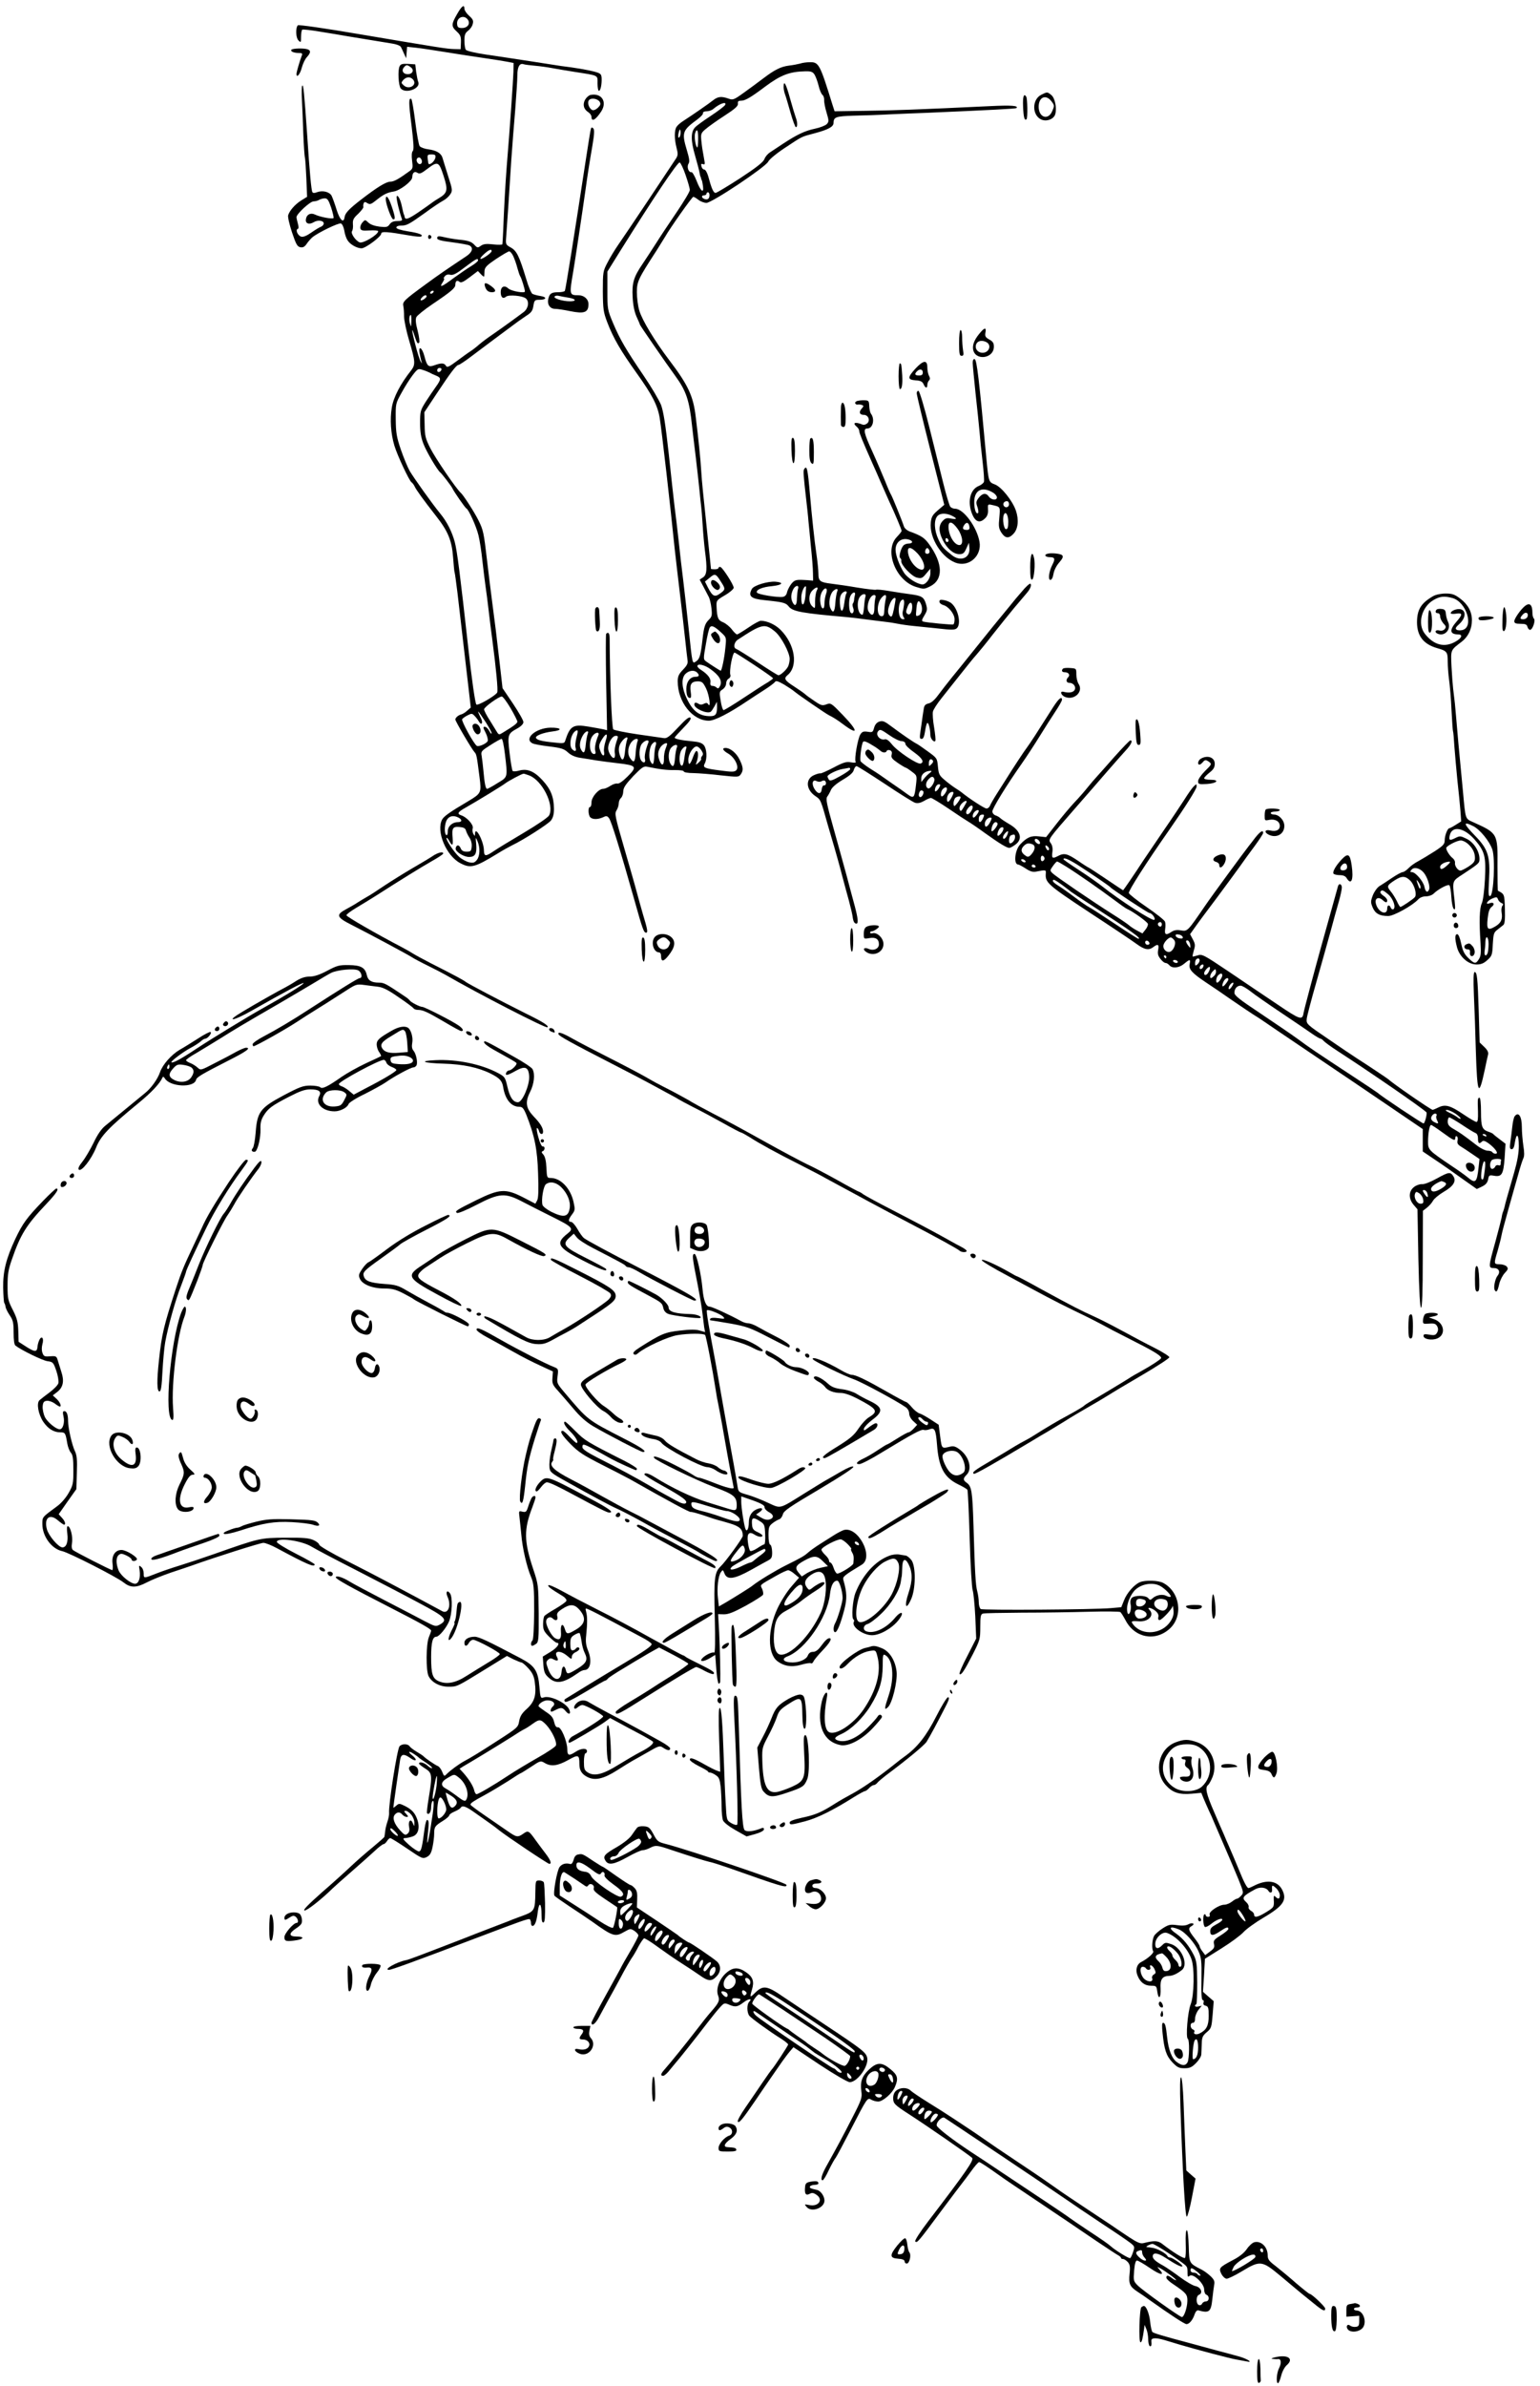 <?xml version="1.0" standalone="no"?>
<!DOCTYPE svg PUBLIC "-//W3C//DTD SVG 20010904//EN"
 "http://www.w3.org/TR/2001/REC-SVG-20010904/DTD/svg10.dtd">
<svg version="1.0" xmlns="http://www.w3.org/2000/svg"
 width="1018pt" height="1576pt" viewBox="0 0 1018 1576"
 preserveAspectRatio="xMidYMid meet">
<g transform="translate(0,1576) scale(0.1,-0.1)"
fill="#000000" stroke="none">
<path d="M3021 15666 c-38 -66 -39 -80 -2 -114 25 -23 29 -34 28 -72 l-2 -45
-45 1 c-51 2 -83 7 -629 99 -216 37 -397 63 -402 58 -16 -16 -14 -83 4 -100
16 -16 17 -15 17 24 0 23 4 44 8 47 5 3 60 -3 123 -14 63 -10 141 -23 174 -29
170 -28 255 -42 299 -49 27 -4 52 -14 56 -22 4 -8 14 -28 21 -45 l14 -30 3 38
3 38 57 -6 c31 -3 122 -17 202 -30 80 -13 197 -31 260 -40 63 -9 131 -20 150
-24 l35 -7 -1 -60 c-2 -56 -22 -354 -44 -619 -9 -115 -18 -274 -24 -435 -2
-41 -4 -79 -5 -83 0 -4 -28 -5 -60 -1 -46 5 -64 3 -82 -9 -21 -15 -24 -15 -44
7 -17 18 -37 26 -81 31 -33 3 -78 10 -101 15 -55 13 -63 13 -63 -4 0 -10 27
-17 98 -26 53 -7 105 -16 115 -21 28 -15 20 -44 -20 -71 -140 -93 -179 -120
-268 -185 -144 -105 -155 -116 -149 -144 3 -13 5 -44 5 -69 0 -25 15 -97 34
-161 41 -137 42 -157 13 -195 -70 -88 -117 -177 -128 -246 -13 -77 -7 -171 17
-251 19 -64 98 -232 113 -242 6 -4 16 -17 21 -28 10 -22 56 -86 143 -197 77
-98 103 -160 111 -270 4 -52 8 -97 10 -100 2 -3 10 -63 19 -135 14 -119 27
-229 72 -619 l16 -139 -24 -21 c-13 -12 -30 -22 -38 -24 -20 -5 -40 -22 -40
-34 0 -12 109 -197 127 -216 13 -13 15 -25 33 -166 13 -102 11 -106 -74 -157
-124 -73 -161 -100 -173 -121 -42 -77 26 -240 120 -289 68 -36 96 -28 245 63
37 23 81 47 97 55 74 35 240 141 257 164 14 18 20 42 20 77 -1 79 -21 129 -75
188 -56 61 -102 80 -157 64 -19 -5 -37 -6 -41 -2 -4 4 -13 56 -20 115 -15 124
-13 131 49 165 27 15 42 31 42 43 0 11 -31 65 -69 122 l-69 102 -16 140 c-24
210 -35 298 -52 425 -8 63 -24 187 -34 275 -22 189 -25 204 -58 270 -27 54
-98 164 -116 180 -30 26 -169 230 -201 294 -33 65 -37 82 -38 156 l-2 82 82
124 c90 136 130 189 144 189 6 0 45 26 87 58 42 32 127 95 187 140 61 45 115
85 120 89 6 4 29 20 52 36 35 22 44 34 49 67 6 37 9 40 40 40 47 0 52 18 7 25
-21 3 -45 10 -53 14 -8 4 -27 48 -41 97 -47 154 -63 187 -102 209 -34 19 -35
21 -31 70 2 27 8 118 14 200 5 83 14 222 20 310 6 88 18 237 26 332 7 94 14
196 14 226 0 56 15 82 41 73 8 -3 42 -7 75 -10 34 -3 84 -10 110 -15 27 -5 96
-17 154 -26 161 -25 150 -20 150 -76 0 -27 4 -49 9 -49 11 0 20 44 18 85 -2
27 -7 31 -52 43 -43 11 -124 25 -215 36 -14 2 -104 16 -200 31 -96 15 -231 35
-299 45 -73 11 -128 24 -132 32 -5 7 -9 34 -9 60 0 38 5 50 24 65 14 10 28 30
31 45 6 21 1 32 -24 54 -17 15 -31 36 -31 46 0 32 -18 19 -49 -36z m73 -38
c16 -26 -4 -53 -40 -53 -23 0 -30 5 -32 23 -7 47 47 69 72 30z m156 -1526 c0
-12 -57 -52 -72 -52 -7 0 2 14 20 30 32 30 52 38 52 22z m143 -34 c8 -18 21
-53 27 -78 7 -25 15 -49 19 -55 8 -10 31 -86 31 -100 0 -14 -91 2 -110 20 -26
24 -50 12 -50 -24 0 -35 15 -48 36 -30 17 14 109 6 130 -12 24 -20 17 -65 -13
-89 -50 -38 -157 -115 -208 -150 -27 -18 -66 -47 -86 -64 -19 -17 -46 -38 -59
-46 -13 -8 -53 -37 -88 -63 -55 -41 -67 -46 -74 -33 -11 19 -30 20 -75 4 -41
-15 -50 -7 -67 58 -15 59 -42 76 -32 20 4 -21 9 -45 12 -54 5 -16 5 -16 -5 0
-6 9 -22 58 -35 110 -25 94 -28 131 -6 61 16 -50 21 -56 31 -46 4 4 0 39 -10
78 -13 48 -15 76 -9 90 5 11 52 49 105 85 125 84 153 108 153 129 0 25 11 33
27 20 10 -9 26 -2 68 30 l54 41 21 -22 c11 -12 20 -18 21 -12 0 5 2 21 2 36 2
23 16 37 77 78 41 27 80 50 86 50 7 0 19 -15 27 -32z m-233 -28 c0 -6 -21 -23
-46 -38 -25 -15 -77 -51 -116 -79 -77 -58 -97 -66 -72 -28 9 14 13 25 9 25 -4
0 -2 7 6 16 8 10 21 13 36 9 18 -4 40 7 96 50 74 56 87 63 87 45z m-295 -210
c-3 -5 -11 -10 -16 -10 -6 0 -7 5 -4 10 3 6 11 10 16 10 6 0 7 -4 4 -10z m-45
-28 c0 -4 -9 -13 -20 -20 -22 -13 -27 -3 -8 16 14 14 28 16 28 4z m-101 -164
c-1 -40 -1 -41 -9 -15 -8 26 -4 57 6 57 2 0 4 -19 3 -42z m121 -339 c8 -5 27
-14 43 -20 34 -14 34 -24 -2 -74 -16 -22 -46 -67 -67 -99 -35 -56 -37 -63 -37
-140 0 -59 6 -96 22 -137 20 -53 94 -177 111 -189 9 -6 76 -93 81 -106 8 -19
84 -129 92 -132 15 -7 66 -119 80 -178 8 -32 20 -108 26 -169 7 -60 16 -137
21 -170 5 -33 14 -103 20 -155 6 -52 17 -142 25 -200 24 -182 38 -328 32 -343
-7 -19 -128 -90 -138 -80 -8 8 -30 162 -54 378 -53 478 -73 636 -89 696 -18
66 -51 133 -95 186 -55 67 -176 237 -203 283 -14 25 -40 88 -58 140 -28 82
-33 110 -34 200 -1 104 -1 105 38 175 21 39 54 91 73 116 34 44 37 46 67 36
17 -5 38 -14 46 -18z m78 19 c-6 -18 -28 -21 -28 -4 0 9 7 16 16 16 9 0 14 -5
12 -12z m457 -2235 c25 -43 45 -83 45 -89 0 -11 -22 -28 -98 -74 -22 -14 -25
-13 -36 4 -6 10 -28 45 -48 78 -21 32 -38 65 -38 73 0 15 96 84 117 85 7 0 33
-35 58 -77z m-162 -96 c20 -32 37 -63 37 -70 -1 -6 -8 0 -16 16 -8 15 -21 27
-30 27 -12 0 -11 -7 6 -39 11 -22 17 -46 14 -55 -7 -17 -59 -40 -72 -32 -19
11 -104 165 -97 176 3 5 19 17 35 25 27 14 31 14 47 -3 10 -10 23 -27 29 -38
18 -29 29 -8 13 23 -32 65 -23 57 34 -30z m125 -209 c18 -156 20 -148 -49
-190 -33 -21 -64 -38 -69 -38 -10 0 -17 35 -25 125 -3 33 -8 74 -11 92 -6 30
-2 34 58 72 34 22 68 41 74 41 6 0 15 -43 22 -102z m159 -139 c87 -32 169
-196 133 -264 -7 -14 -78 -62 -169 -116 -86 -51 -175 -105 -198 -121 -53 -36
-63 -35 -64 5 -1 61 -58 168 -59 110 -1 -17 -1 -17 -11 0 -6 9 -7 26 -4 37 7
22 -39 73 -76 85 -30 10 -23 22 29 51 83 47 246 147 262 160 19 15 110 64 121
64 4 0 20 -5 36 -11z m-466 -279 c26 -14 24 -30 -4 -30 -37 0 -67 -27 -67 -61
0 -18 -4 -28 -10 -24 -15 10 -12 78 6 103 16 24 44 28 75 12z m49 -85 c3 -11
13 -32 23 -47 11 -16 17 -40 15 -60 -3 -29 -6 -33 -33 -33 -22 0 -33 6 -40 23
-11 25 -28 24 -33 -1 -4 -21 53 -57 89 -57 40 0 52 22 47 83 -5 50 -4 51 8 22
19 -43 17 -99 -4 -125 -15 -18 -24 -21 -51 -15 -18 4 -48 20 -66 36 -33 29
-91 117 -83 125 3 2 11 -7 18 -21 20 -36 26 -31 22 20 -6 66 1 77 45 73 27 -2
39 -8 43 -23z"/>
<path d="M3206 13868 c8 -26 22 -38 46 -38 29 0 28 16 -2 38 -38 29 -53 28
-44 0z"/>
<path d="M3125 10971 c-8 -14 16 -61 32 -61 20 0 26 25 13 49 -11 22 -35 28
-45 12z"/>
<path d="M1926 15431 c-7 -11 17 -21 51 -21 20 0 24 -4 18 -17 -13 -34 -35
-108 -35 -121 0 -31 24 -2 35 41 7 26 22 58 34 70 25 28 27 43 5 51 -24 9
-102 7 -108 -3z"/>
<path d="M5289 15340 c-15 -4 -47 -10 -72 -13 -55 -7 -94 -26 -172 -85 -33
-25 -91 -68 -129 -95 -65 -47 -72 -49 -101 -38 -46 16 -70 14 -102 -12 -25
-20 -127 -91 -201 -139 -15 -10 -33 -25 -39 -35 -16 -21 -16 -80 -1 -138 10
-39 10 -50 -2 -70 -31 -48 -341 -512 -382 -570 -23 -33 -56 -87 -72 -119 -30
-57 -31 -63 -31 -190 1 -119 4 -138 29 -204 40 -105 89 -189 195 -337 103
-144 138 -212 152 -296 13 -79 70 -576 99 -864 6 -55 22 -190 35 -300 13 -110
29 -247 35 -305 6 -58 13 -117 15 -131 4 -20 -4 -35 -30 -62 -28 -29 -35 -44
-35 -77 0 -137 98 -260 206 -260 38 0 134 49 254 130 30 20 82 54 115 75 33
21 63 44 68 51 6 10 19 6 60 -17 28 -17 61 -39 72 -49 24 -20 203 -143 225
-154 25 -12 54 -30 90 -57 106 -80 106 -50 1 59 -76 79 -80 81 -108 70 -27
-10 -35 -8 -79 22 -27 18 -56 39 -64 47 -8 7 -41 30 -72 50 -61 39 -68 52 -42
74 72 59 50 203 -46 299 -35 35 -89 60 -131 60 -9 0 -46 -20 -82 -45 -37 -25
-70 -45 -75 -45 -5 0 -21 15 -35 34 -14 18 -40 39 -57 46 -33 13 -40 30 -43
100 -2 44 -2 45 56 79 31 18 57 41 57 49 0 20 -71 130 -87 137 -7 2 -13 0 -13
-5 0 -6 -11 -10 -25 -10 -14 0 -25 1 -25 3 0 1 -9 88 -20 192 -35 335 -39 368
-45 460 -4 72 -18 207 -36 352 -16 137 -50 210 -174 373 -99 131 -180 265
-199 329 -9 30 -16 84 -16 121 0 70 9 89 130 275 21 33 46 74 56 90 32 57 179
265 187 265 5 0 20 -9 34 -20 14 -11 38 -20 53 -20 36 0 390 236 408 272 7 15
54 54 110 91 123 81 105 72 198 97 90 24 124 43 124 68 1 39 14 44 131 48 63
1 173 5 244 9 72 3 182 8 245 10 420 18 585 27 589 31 16 16 -33 20 -174 13
-483 -23 -649 -29 -829 -31 l-199 -3 -13 40 c-85 274 -91 286 -153 284 -20 0
-48 -4 -62 -9z m95 -72 c8 -13 20 -45 27 -73 6 -27 18 -55 25 -61 8 -6 13 -22
12 -35 -1 -13 6 -50 16 -83 16 -53 16 -60 1 -76 -9 -9 -44 -23 -78 -30 -67
-14 -119 -39 -212 -100 -33 -22 -72 -48 -86 -57 -14 -9 -31 -29 -36 -44 -8
-20 -52 -55 -159 -125 -82 -53 -155 -97 -163 -98 -15 -1 -28 30 -50 112 -7 23
-18 42 -25 42 -8 0 -16 9 -19 21 -4 16 -2 19 10 15 13 -5 14 0 8 31 -13 71
-14 78 -19 125 -4 43 -2 50 28 75 17 15 73 55 124 88 71 46 92 65 90 80 -2 16
3 20 23 20 25 0 67 25 157 93 102 76 161 99 264 101 39 1 50 -3 62 -21z m-590
-200 c-2 -7 -45 -40 -95 -73 -50 -33 -97 -67 -105 -77 -28 -30 -28 -87 0 -183
14 -49 28 -101 30 -115 3 -14 5 -26 7 -27 1 -2 3 -7 4 -13 1 -5 3 -11 5 -12 1
-2 4 -18 7 -37 7 -53 -16 -34 -42 34 -13 33 -28 59 -34 58 -18 -5 -33 34 -20
55 9 14 6 34 -10 88 -36 120 -31 132 71 207 21 16 37 33 35 40 -1 7 9 12 24
12 15 0 35 7 45 16 41 35 88 51 78 27z m-298 -205 c-10 -26 -18 -8 -9 23 5 21
8 24 11 11 2 -10 1 -25 -2 -34z m119 -22 c0 -32 -3 -57 -6 -55 -11 6 -21 73
-14 94 12 37 21 20 20 -39z m-83 -237 c15 -43 28 -88 28 -99 0 -11 -40 -77
-88 -148 -48 -70 -109 -162 -136 -205 -27 -42 -66 -102 -87 -133 -61 -89 -72
-128 -67 -222 3 -55 12 -97 26 -129 12 -26 22 -49 22 -52 0 -5 172 -254 234
-339 72 -99 93 -160 111 -332 3 -27 14 -122 25 -210 10 -88 22 -189 25 -225 3
-36 8 -78 10 -95 2 -16 7 -73 10 -125 3 -52 10 -128 15 -168 16 -120 13 -157
-12 -175 l-23 -15 25 -47 c14 -27 30 -58 36 -69 6 -12 14 -45 17 -74 5 -46 3
-55 -17 -75 -25 -24 -33 -47 -42 -129 -12 -105 -19 -130 -41 -145 -28 -19 -25
-29 -52 227 -12 107 -27 247 -35 310 -8 63 -22 180 -30 260 -9 80 -21 181 -27
225 -5 44 -23 199 -38 345 -22 198 -35 280 -51 325 -13 32 -64 119 -114 192
-119 175 -157 240 -203 348 -37 88 -38 93 -38 216 l0 125 84 135 c218 348 381
591 394 586 6 -2 24 -39 39 -83z m158 -133 c0 -24 -13 -33 -34 -25 -20 8 -21
24 -1 24 8 0 15 5 15 10 0 6 5 10 10 10 6 0 10 -9 10 -19z m75 -2552 c32 -49
31 -53 -5 -79 -36 -26 -50 -19 -81 41 l-19 38 31 25 c35 30 41 28 74 -25z m5
-339 c32 -30 32 -31 25 -98 -6 -66 -24 -152 -31 -152 -3 0 -65 39 -97 62 -18
13 -18 17 -1 113 9 55 21 106 27 112 11 15 31 6 77 -37z m353 9 c41 -34 97
-139 97 -181 0 -16 -5 -39 -11 -51 -13 -24 -49 -56 -63 -57 -5 0 -66 38 -135
84 -69 46 -134 86 -144 90 -21 7 -15 44 10 61 161 106 179 109 246 54z m-137
-221 c68 -45 124 -84 124 -88 0 -3 -15 -14 -32 -25 -18 -10 -90 -56 -159 -102
-69 -46 -130 -83 -136 -83 -5 0 -14 27 -19 61 -10 58 -9 62 13 76 13 9 23 25
23 39 0 12 7 27 17 32 9 5 14 16 11 24 -9 23 14 148 28 148 3 0 62 -37 130
-82z m-290 -27 c58 -41 79 -77 65 -109 -9 -19 -15 -22 -23 -14 -7 7 -19 12
-29 12 -11 0 -15 7 -13 23 5 24 -16 52 -58 80 -16 9 -28 22 -28 27 0 20 48 9
86 -19z m-88 -23 c18 -18 14 -28 -11 -28 -35 0 -60 -33 -60 -79 0 -42 8 -61
25 -61 7 0 8 15 4 41 -8 50 5 69 48 69 27 -1 34 -7 54 -48 21 -44 33 -134 13
-103 -6 10 -13 10 -28 3 -12 -7 -25 -7 -34 -1 -20 12 -29 11 -29 -5 0 -26 84
-63 108 -47 5 3 16 20 25 36 l16 30 1 -32 c0 -50 -9 -63 -45 -63 -72 0 -115
32 -155 116 -33 68 -38 133 -10 162 23 24 59 29 78 10z"/>
<path d="M5180 15185 c0 -13 4 -34 9 -47 5 -13 21 -67 36 -120 15 -54 32 -98
36 -98 12 0 11 33 0 62 -5 13 -22 69 -38 126 -27 99 -43 128 -43 77z"/>
<path d="M4700 11912 c0 -23 35 -56 49 -47 16 10 13 30 -7 48 -24 22 -42 21
-42 -1z"/>
<path d="M4710 11580 c-13 -8 -13 -13 2 -37 22 -37 48 -42 48 -9 0 13 -7 32
-16 40 -18 19 -15 18 -34 6z"/>
<path d="M4824 11256 c-4 -10 -2 -22 4 -28 8 -8 13 -7 18 6 4 10 2 22 -4 28
-8 8 -13 7 -18 -6z"/>
<path d="M2642 15323 c-14 -25 -8 -129 7 -147 32 -38 133 -1 116 42 -4 9 -10
40 -14 67 l-6 50 -47 3 c-37 2 -49 -1 -56 -15z m73 -7 c25 -18 13 -46 -20 -46
-30 0 -43 24 -25 45 15 18 21 19 45 1z m16 -82 c29 -35 -27 -70 -62 -38 -18
16 -18 18 -3 36 21 22 47 23 65 2z"/>
<path d="M1998 15194 c-4 -5 -5 -48 -2 -95 2 -46 7 -147 9 -224 3 -77 8 -146
10 -153 3 -8 7 -70 10 -138 l5 -124 -39 -24 c-41 -26 -76 -66 -86 -97 -4 -10
8 -61 25 -113 27 -80 35 -95 56 -99 17 -3 28 3 41 22 9 14 26 33 37 43 37 31
175 98 190 92 8 -3 18 -24 22 -47 3 -23 13 -52 22 -65 17 -27 62 -52 92 -52
26 0 130 77 130 97 0 16 41 13 185 -12 39 -7 74 -10 78 -7 19 10 -13 23 -86
34 -49 8 -77 17 -77 25 0 8 12 13 31 13 38 0 52 8 160 85 47 35 100 70 117 79
18 9 39 28 48 42 16 24 16 30 -14 122 -17 53 -33 107 -37 120 -9 30 -40 49
-95 56 -25 3 -50 13 -56 21 -6 8 -19 80 -29 160 -10 80 -22 148 -26 151 -18
11 -18 -25 1 -172 14 -117 17 -161 9 -171 -8 -8 -9 -32 -5 -64 6 -46 5 -53
-15 -68 -74 -54 -105 -71 -129 -71 -28 0 -89 -38 -194 -119 -79 -61 -104 -88
-108 -114 -6 -45 -31 -22 -53 48 -12 39 -27 80 -33 92 -14 26 -59 37 -95 24
-17 -7 -28 -7 -32 0 -7 11 -18 124 -35 384 -19 275 -25 331 -32 319z m880
-475 c-2 -12 -13 -28 -24 -36 -21 -13 -22 -12 -26 22 -4 33 -2 35 25 35 23 0
28 -4 25 -21z m-91 -15 c9 -23 -11 -38 -26 -20 -13 16 -7 36 10 36 5 0 12 -7
16 -16z m145 -105 c31 -95 27 -114 -34 -150 -22 -13 -45 -29 -51 -34 -7 -6
-45 -32 -84 -59 -67 -45 -86 -51 -89 -25 -1 5 -2 10 -4 12 -2 3 -7 23 -15 61
-9 41 -27 74 -33 58 -4 -12 19 -106 35 -149 4 -9 -5 -13 -30 -13 -25 0 -40 -6
-51 -21 -13 -19 -21 -21 -67 -16 -32 4 -61 14 -74 27 -21 20 -22 20 -39 1 -10
-11 -16 -28 -14 -38 3 -15 12 -18 61 -15 31 2 57 0 57 -5 0 -23 -99 -82 -122
-74 -27 10 -61 60 -51 74 5 7 8 27 6 46 -2 28 3 40 35 69 20 20 36 40 34 45
-2 6 -1 16 2 24 5 11 9 11 25 1 16 -10 25 -7 56 18 51 41 74 52 117 59 41 6
123 68 123 94 1 30 14 42 34 30 14 -10 26 -5 65 25 70 53 77 50 108 -45z
m-743 -210 c11 -34 18 -65 16 -69 -6 -9 -91 7 -123 23 -29 14 -56 0 -60 -32
-4 -27 21 -37 51 -19 27 17 67 12 67 -8 0 -8 -8 -17 -17 -21 -10 -3 -39 -21
-65 -39 -30 -21 -53 -31 -67 -27 -22 6 -40 45 -23 51 7 2 7 14 1 35 -5 18 -9
37 -9 43 0 21 90 104 113 104 12 0 29 5 37 10 8 5 25 10 37 10 17 0 25 -11 42
-61z"/>
<path d="M2550 14443 c1 -31 36 -127 48 -131 17 -5 15 16 -9 86 -20 59 -39 82
-39 45z"/>
<path d="M6883 15134 c-64 -32 -61 -140 4 -165 36 -13 81 6 89 38 11 42 -3
106 -26 125 -27 22 -27 22 -67 2z m69 -45 c18 -24 19 -28 4 -62 -26 -64 -90
-44 -90 28 0 65 49 85 86 34z"/>
<path d="M3904 15133 c-11 -2 -27 -16 -36 -31 -18 -32 -10 -64 22 -84 11 -7
20 -21 20 -30 0 -36 28 -20 65 37 40 63 2 122 -71 108z m60 -45 c8 -14 6 -22
-11 -39 -13 -13 -28 -19 -37 -16 -22 9 -36 49 -23 65 14 18 57 11 71 -10z"/>
<path d="M6763 15055 c3 -72 10 -95 23 -82 8 7 6 136 -2 148 -16 26 -24 1 -21
-66z"/>
<path d="M3906 14909 c-3 -8 -18 -104 -35 -214 -75 -490 -132 -848 -137 -856
-3 -5 -22 -9 -42 -9 -46 0 -59 -8 -67 -42 -10 -38 10 -68 45 -68 16 0 60 -7
99 -15 93 -19 121 -9 121 46 0 33 -29 59 -66 59 -61 0 -61 3 -35 155 10 57 62
403 82 545 12 88 24 166 45 288 13 76 14 106 6 114 -8 8 -13 8 -16 -3z m-148
-1115 c50 -8 56 -24 10 -24 -48 0 -110 19 -102 31 3 6 16 8 28 5 11 -3 40 -8
64 -12z"/>
<path d="M2830 14195 c0 -9 5 -15 11 -13 6 2 11 8 11 13 0 5 -5 11 -11 13 -6
2 -11 -4 -11 -13z"/>
<path d="M6484 13568 c-39 -44 -55 -79 -52 -111 8 -82 138 -69 138 14 0 23 -7
34 -31 47 -25 14 -29 22 -25 45 7 33 -4 35 -30 5z m37 -68 c36 -20 17 -70 -26
-70 -25 0 -45 18 -45 40 0 35 34 49 71 30z"/>
<path d="M6340 13495 c0 -72 3 -85 16 -85 14 0 15 7 10 38 -3 20 -6 58 -6 85
0 26 -4 47 -10 47 -6 0 -10 -35 -10 -85z"/>
<path d="M6430 13363 c0 -16 9 -107 19 -203 11 -96 22 -209 26 -250 3 -41 12
-130 20 -197 8 -67 12 -128 9 -136 -3 -8 -19 -21 -35 -27 -53 -22 -73 -95 -48
-171 23 -68 56 -81 96 -37 11 13 16 31 14 54 -2 33 -1 35 26 29 57 -13 55 -10
49 -83 -6 -57 -4 -72 13 -99 25 -39 49 -42 80 -9 31 32 37 92 17 152 -22 66
-97 160 -141 175 -39 15 -40 16 -55 174 -48 525 -63 648 -77 653 -9 2 -13 -7
-13 -25z m138 -859 c12 -8 22 -21 22 -29 0 -22 -37 -18 -54 6 -18 26 -43 22
-68 -11 -16 -22 -17 -30 -7 -58 6 -18 8 -36 5 -40 -13 -12 -26 23 -26 71 0 82
54 108 128 61z m102 -74 c0 -21 -24 -28 -35 -10 -8 14 3 30 21 30 8 0 14 -9
14 -20z m-5 -116 c0 -36 -4 -49 -15 -49 -14 0 -25 65 -15 93 11 31 30 3 30
-44z"/>
<path d="M6051 13325 c-53 -58 -53 -73 2 -77 32 -2 44 -8 52 -25 12 -28 25
-30 25 -5 0 10 5 23 11 29 8 8 8 17 0 31 -6 11 -11 37 -11 56 0 51 -27 47 -79
-9z m49 -25 c0 -15 -7 -20 -25 -20 -27 0 -32 9 -13 28 18 18 38 14 38 -8z"/>
<path d="M5940 13275 c0 -47 4 -85 9 -85 13 0 18 31 15 91 -5 73 -6 79 -16 79
-4 0 -8 -38 -8 -85z"/>
<path d="M6060 13162 c0 -11 41 -181 91 -378 l91 -358 -42 -36 c-35 -30 -43
-43 -47 -80 -12 -105 78 -243 175 -270 84 -22 162 52 147 141 -17 98 -106 219
-161 219 -12 0 -26 6 -32 13 -6 7 -27 76 -46 153 -19 76 -61 244 -93 373 -32
129 -64 236 -71 239 -7 2 -12 -5 -12 -16z m238 -811 c32 -17 27 -23 -12 -16
-27 6 -38 2 -55 -16 -27 -29 -27 -70 1 -126 29 -57 71 -93 109 -93 25 0 33 6
47 38 l17 37 3 -33 c7 -67 -57 -94 -114 -50 -59 47 -66 54 -90 104 -29 61 -32
129 -7 156 19 21 62 20 101 -1z m34 -86 c33 -48 38 -105 10 -105 -34 0 -72 65
-72 121 0 42 26 35 62 -16z m76 17 c3 -16 -2 -22 -16 -22 -27 0 -33 9 -19 31
15 24 31 19 35 -9z m-138 -93 c0 -5 -4 -9 -10 -9 -5 0 -10 7 -10 16 0 8 5 12
10 9 6 -3 10 -10 10 -16z"/>
<path d="M5672 13113 c-13 -2 -21 -10 -19 -16 3 -7 10 -11 17 -9 7 2 20 0 28
-3 13 -5 12 -8 -3 -25 -19 -22 -13 -40 15 -40 29 0 44 -35 24 -55 -10 -9 -23
-13 -33 -9 -50 20 -69 12 -36 -16 8 -7 15 -19 15 -27 0 -13 20 -62 87 -213 14
-30 38 -86 55 -125 17 -38 41 -92 53 -120 40 -85 85 -193 85 -201 0 -5 -14
-22 -31 -40 -86 -88 -10 -287 125 -330 51 -16 55 -16 92 2 91 44 89 152 -6
282 -29 40 -50 54 -127 82 -18 7 -35 22 -38 34 -10 32 -78 200 -86 211 -4 6
-21 44 -37 85 -17 41 -55 131 -86 199 -56 122 -62 151 -32 151 36 0 51 62 23
98 -5 7 -10 29 -11 50 -1 32 -4 37 -26 38 -14 1 -35 0 -48 -3z m342 -919 c24
-9 19 -24 -8 -24 -13 0 -29 -6 -35 -14 -18 -22 -31 -75 -20 -82 5 -3 8 -12 7
-19 -5 -24 69 -103 104 -110 28 -7 36 -4 60 26 l28 33 0 -32 c0 -33 -29 -72
-52 -72 -34 1 -99 42 -122 77 -30 46 -56 116 -56 152 0 54 44 84 94 65z m52
-90 c52 -58 59 -125 10 -102 -33 14 -66 62 -73 104 -8 47 18 46 63 -2z m77 21
c7 -16 -8 -29 -23 -20 -10 6 -2 35 10 35 4 0 10 -7 13 -15z"/>
<path d="M5559 13068 c-1 -33 -1 -92 0 -115 1 -7 8 -13 16 -13 12 0 15 13 15
58 0 64 -8 102 -21 102 -5 0 -10 -15 -10 -32z"/>
<path d="M5232 12786 c4 -111 23 -115 23 -4 0 57 -4 83 -13 86 -10 3 -12 -15
-10 -82z"/>
<path d="M5356 12863 c-3 -3 -6 -39 -6 -78 0 -52 4 -76 15 -85 13 -11 15 -2
15 73 0 79 -7 106 -24 90z"/>
<path d="M5315 12660 c-6 -10 -4 -40 15 -205 5 -44 12 -105 14 -135 3 -30 11
-109 17 -175 7 -66 13 -142 13 -170 l1 -50 -35 3 c-77 5 -85 4 -108 -23 -12
-15 -25 -40 -29 -55 -3 -18 -13 -29 -27 -32 -35 -6 -169 16 -173 29 -6 18 36
36 102 42 67 7 80 24 22 29 -51 4 -144 -24 -157 -48 -26 -48 -6 -65 85 -74
125 -13 140 -17 160 -43 27 -32 86 -43 385 -69 25 -2 81 -9 125 -15 44 -6 98
-12 120 -15 22 -2 61 -8 86 -13 25 -5 72 -12 105 -15 32 -3 107 -11 166 -17
86 -10 110 -10 122 1 31 25 12 124 -33 164 -9 9 -32 19 -49 22 -25 5 -32 3
-32 -10 0 -8 11 -18 25 -22 35 -9 75 -59 75 -94 0 -16 -3 -31 -8 -34 -8 -4
-178 12 -200 19 -11 4 -8 13 9 41 19 32 20 40 10 75 -14 46 -28 54 -101 64
-30 4 -93 13 -139 21 -45 8 -86 12 -91 9 -4 -2 -59 4 -121 14 -63 11 -141 22
-174 26 -74 9 -85 17 -85 66 0 21 -6 82 -14 136 -12 79 -30 249 -41 378 -16
183 -21 206 -40 175z m-40 -790 c-3 -11 -6 -38 -7 -60 0 -46 -12 -59 -27 -31
-14 26 -14 54 1 86 14 30 43 35 33 5z m49 -49 c-8 -70 -29 -71 -27 -1 2 33 21
75 31 66 1 -2 -1 -31 -4 -65z m75 38 c-6 -12 -11 -44 -11 -71 1 -49 0 -50 -19
-32 -25 23 -25 78 1 104 27 27 44 26 29 -1z m61 -23 c-5 -15 -10 -43 -10 -62
0 -51 -24 -38 -28 14 -2 26 3 50 14 67 21 33 39 19 24 -19z m74 17 c-4 -10
-10 -44 -12 -75 -4 -62 -16 -73 -33 -34 -14 29 -4 89 17 111 21 21 38 19 28
-2z m60 -15 c-4 -5 -9 -33 -13 -62 -8 -65 -25 -66 -29 -2 -2 34 2 53 14 67 17
19 40 17 28 -3z m57 -9 c-2 -8 -5 -22 -5 -31 -1 -10 -5 -20 -8 -24 -4 -3 -3
-17 2 -30 9 -21 -3 -44 -16 -31 -13 12 -15 80 -4 107 12 30 39 37 31 9z m70
-10 c-3 -8 -7 -38 -9 -66 -2 -29 -7 -53 -11 -53 -32 0 -43 90 -14 122 18 20
41 18 34 -3z m65 -11 c-3 -13 -6 -42 -6 -65 0 -47 -17 -57 -38 -22 -19 30 7
109 36 109 10 0 13 -7 8 -22z m69 -5 c-4 -16 -8 -47 -9 -70 -1 -33 -5 -43 -18
-43 -34 0 -34 84 0 123 23 26 35 21 27 -10z m65 -1 c0 -5 -5 -34 -11 -65 -10
-46 -14 -55 -25 -46 -18 15 -18 41 0 84 13 31 36 48 36 27z m56 -34 c-3 -18
-5 -35 -6 -38 -6 -16 -4 -37 5 -49 7 -10 5 -12 -10 -10 -35 7 -30 129 5 129 6
0 8 -15 6 -32z m114 -2 c11 -30 3 -63 -17 -71 -20 -7 -20 -8 -15 48 4 51 17
61 32 23z m-60 -13 c0 -35 -14 -58 -29 -49 -14 9 -14 17 -1 50 13 34 30 33 30
-1z"/>
<path d="M6922 12102 c-23 -7 -11 -22 18 -22 33 0 37 -11 16 -51 -22 -43 -29
-99 -13 -99 9 0 17 15 21 40 4 23 19 54 38 75 23 27 28 39 19 48 -11 11 -76
17 -99 9z"/>
<path d="M6810 12014 c0 -64 3 -85 13 -82 13 5 22 106 12 145 -12 51 -25 19
-25 -63z"/>
<path d="M6754 11852 c-27 -31 -56 -65 -64 -76 -8 -11 -29 -35 -45 -55 -28
-33 -103 -125 -240 -296 -27 -34 -77 -96 -110 -136 -33 -41 -76 -96 -95 -122
-22 -30 -45 -50 -62 -53 -21 -5 -29 -13 -32 -38 -3 -17 -10 -63 -15 -103 -14
-91 -14 -93 3 -93 9 0 16 17 21 50 4 27 10 52 15 55 8 5 20 -42 20 -80 0 -24
25 -52 33 -38 3 5 -1 44 -8 88 -8 44 -11 91 -8 105 3 14 29 54 58 90 28 36 86
108 127 160 41 52 87 109 102 125 15 17 63 75 106 131 43 55 109 136 145 180
37 43 75 88 84 99 23 27 32 53 22 60 -5 2 -31 -21 -57 -53z"/>
<path d="M9474 11823 c-81 -47 -107 -89 -107 -175 1 -89 43 -143 134 -169 64
-18 69 -25 69 -88 0 -31 4 -85 9 -121 5 -36 13 -126 16 -200 4 -74 8 -137 10
-140 2 -3 6 -48 9 -100 4 -52 13 -153 20 -225 8 -71 17 -161 20 -200 l5 -70
-35 -22 c-20 -13 -39 -23 -43 -23 -12 0 -31 -48 -31 -80 0 -25 -10 -36 -67
-73 -38 -24 -86 -53 -108 -65 -22 -11 -51 -32 -64 -46 -14 -14 -31 -26 -39
-26 -7 0 -39 -17 -70 -38 -32 -22 -69 -46 -84 -55 -14 -9 -33 -35 -43 -60 -15
-40 -15 -47 -1 -81 17 -40 46 -56 103 -56 36 0 161 69 198 110 11 12 31 20 51
20 19 0 41 8 51 18 29 29 95 64 104 55 5 -5 11 -39 13 -77 2 -37 9 -73 16 -79
10 -10 11 2 5 58 -15 131 -17 124 55 171 107 71 110 73 110 101 0 51 -38 110
-85 133 -41 20 -45 20 -75 5 -37 -19 -45 -15 -36 20 16 63 94 49 163 -29 68
-78 77 -112 69 -263 -4 -79 -13 -143 -21 -160 -15 -30 -18 -122 -8 -261 4 -66
2 -87 -11 -107 -21 -33 -29 -32 -70 8 -27 26 -37 48 -47 95 -8 38 -18 62 -26
62 -16 0 -17 -27 -2 -85 16 -63 74 -115 129 -115 30 0 48 7 72 29 30 27 33 34
36 105 4 69 7 78 31 96 14 11 32 25 39 31 9 7 12 38 10 106 -3 98 -3 98 -46
120 -2 1 -3 75 -3 165 2 214 1 215 -161 288 -53 24 -50 15 -67 200 -30 311
-36 380 -46 500 -6 74 -8 91 -19 180 -3 25 -8 91 -11 148 -5 113 -8 106 69
165 42 33 66 83 66 141 0 56 -26 104 -78 143 -36 27 -52 33 -95 33 -31 0 -65
-7 -83 -17z m128 -13 c91 -26 143 -190 66 -211 -14 -4 -32 -3 -39 2 -11 7 -7
16 19 39 41 38 45 86 8 96 -25 6 -66 -10 -66 -26 0 -5 16 -6 35 -3 44 7 45 -5
3 -53 -48 -55 -45 -83 10 -84 34 0 26 -24 -17 -48 -73 -41 -143 -23 -202 52
-51 65 -22 177 57 223 43 25 71 28 126 13z m136 -1506 c45 -22 109 -101 127
-155 20 -60 9 -299 -14 -307 -12 -4 -13 13 -8 104 9 159 -6 206 -93 295 -77
79 -81 98 -12 63z m-36 -116 c33 -29 48 -60 48 -95 0 -23 -9 -34 -42 -56 -23
-15 -47 -27 -54 -27 -17 0 -39 31 -36 51 2 9 -5 23 -15 31 -19 14 -43 51 -43
67 0 13 70 50 96 50 11 1 32 -9 46 -21z m-135 -143 c-32 -29 -47 -32 -47 -10
0 16 32 33 60 34 10 0 5 -8 -13 -24z m-156 -48 c24 -28 44 -91 36 -111 -10
-26 -24 -18 -31 17 -7 36 -59 97 -83 97 -13 0 -13 3 -2 16 16 20 55 11 80 -19z
m-87 -55 c27 -29 43 -89 29 -107 -10 -13 -87 -65 -96 -65 -3 0 -14 17 -23 38
-10 20 -28 50 -41 65 -27 33 -25 39 25 72 49 32 73 31 106 -3z m66 -39 c0 -22
-8 -14 -19 20 -10 29 -9 30 4 13 8 -11 15 -26 15 -33z m-213 -50 c33 -29 52
-86 34 -98 -6 -3 -14 1 -17 9 -9 23 -24 20 -24 -4 0 -51 -61 -25 -75 32 -9 35
17 48 44 24 22 -20 31 -20 31 -2 0 7 -11 21 -25 30 -14 9 -23 21 -20 26 9 15
18 12 52 -17z m748 -57 c13 -5 14 -10 6 -19 -5 -7 -8 -26 -5 -42 8 -46 -3 -71
-42 -94 -49 -29 -58 -20 -50 53 5 46 12 65 27 77 23 17 12 34 -15 23 -31 -12
-15 17 17 31 29 12 33 12 39 -4 3 -10 14 -21 23 -25z m-85 -270 c0 -24 -3 -51
-6 -60 -10 -27 -25 -18 -20 12 2 15 5 42 5 60 1 49 21 38 21 -12z"/>
<path d="M9497 11734 c-12 -12 -8 -24 8 -24 9 0 15 -9 15 -22 0 -12 10 -32 21
-45 18 -18 20 -25 9 -38 -8 -9 -21 -13 -36 -9 -27 7 -34 -13 -9 -22 48 -19 90
32 67 79 -6 12 -13 36 -14 52 -2 24 -8 31 -28 33 -14 2 -29 0 -33 -4z"/>
<path d="M9440 11654 c0 -56 3 -75 13 -72 20 7 17 148 -4 148 -5 0 -9 -34 -9
-76z"/>
<path d="M10080 11757 c-27 -21 -70 -83 -70 -100 0 -13 10 -17 41 -17 32 0 42
-4 46 -20 3 -11 11 -20 17 -20 17 0 38 62 26 74 -6 6 -10 22 -10 37 0 55 -18
72 -50 46z m17 -71 c-4 -9 -16 -16 -27 -16 -24 0 -25 8 -3 32 19 21 40 9 30
-16z"/>
<path d="M3936 11742 c-7 -12 -1 -140 6 -148 16 -15 26 11 23 59 -1 28 -3 62
-4 75 -1 22 -15 30 -25 14z"/>
<path d="M4062 11668 c4 -105 23 -107 23 -1 0 53 -4 78 -13 81 -10 3 -12 -15
-10 -80z"/>
<path d="M9932 11669 c-2 -63 0 -80 10 -77 14 5 21 73 12 126 -9 57 -20 34
-22 -49z"/>
<path d="M9775 11681 c-3 -5 -1 -12 4 -15 14 -9 101 5 95 15 -7 12 -91 11 -99
0z"/>
<path d="M4007 11574 c-3 -3 -3 -148 0 -322 l6 -315 -24 6 c-13 3 -58 11 -99
18 -102 17 -122 5 -154 -94 -5 -17 -13 -18 -73 -11 -83 8 -116 17 -120 31 -5
14 46 34 109 42 70 8 60 26 -14 25 -95 -2 -177 -72 -119 -103 10 -6 61 -15
112 -21 81 -10 98 -16 124 -40 20 -18 46 -30 80 -35 28 -4 75 -12 105 -17 30
-5 96 -13 145 -19 123 -14 129 -22 64 -87 -33 -33 -58 -50 -68 -47 -9 2 -29
-4 -46 -15 -16 -11 -38 -20 -48 -20 -30 0 -77 -54 -77 -89 0 -17 -4 -31 -10
-31 -14 0 -12 -54 2 -68 15 -15 50 -15 84 0 22 11 28 10 40 -6 16 -22 72 -203
168 -542 54 -193 62 -214 77 -214 13 0 10 20 -22 125 -11 39 -29 102 -39 140
-10 39 -48 171 -84 295 -60 206 -64 226 -51 247 8 12 15 33 15 46 0 14 7 30
15 37 8 7 15 27 15 44 1 24 15 45 66 100 57 58 69 67 92 62 88 -18 132 -23
184 -22 33 0 58 -3 58 -9 0 -6 29 -11 65 -11 35 -1 117 -7 181 -15 111 -12
117 -12 130 6 19 26 18 47 -7 98 -21 44 -62 77 -93 77 -26 0 -18 -17 19 -38
43 -26 73 -88 52 -109 -11 -12 -30 -12 -104 -2 -108 14 -119 19 -104 47 17 32
13 97 -6 120 -13 16 -34 22 -78 26 -69 6 -115 16 -115 24 0 4 26 32 57 64 40
41 54 61 47 68 -8 8 -32 -11 -81 -64 -56 -60 -75 -74 -94 -71 -13 2 -91 13
-174 25 -82 12 -155 27 -161 33 -10 10 -23 342 -24 600 0 34 -8 46 -23 31z
m-197 -688 c-6 -24 -9 -53 -5 -65 7 -23 -4 -28 -23 -9 -23 23 -9 100 22 120
18 12 19 1 6 -46z m75 27 c-4 -10 -10 -42 -13 -70 -5 -57 -14 -66 -32 -32 -13
23 -6 62 16 97 17 26 40 30 29 5z m70 -10 c-18 -43 -26 -85 -20 -103 4 -14 2
-20 -8 -20 -30 0 -38 81 -11 118 19 27 50 31 39 5z m48 -38 c-8 -25 -13 -57
-10 -70 6 -33 -11 -32 -23 1 -14 35 -13 44 10 82 29 46 41 39 23 -13z m71 -7
c-8 -24 -13 -55 -10 -70 3 -15 1 -30 -4 -33 -12 -8 -40 35 -40 63 0 36 28 82
50 82 18 0 18 -2 4 -42z m71 15 c-4 -10 -10 -42 -13 -71 -5 -60 -18 -75 -32
-37 -15 40 -12 70 11 99 23 30 45 35 34 9z m69 -10 c-4 -10 -10 -44 -12 -75
-4 -64 -13 -71 -38 -33 -19 29 -13 78 13 107 21 24 48 24 37 1z m71 -10 c-17
-42 -26 -87 -22 -104 7 -25 -7 -33 -23 -14 -19 23 -16 92 5 115 23 25 50 27
40 3z m50 -15 c-5 -13 -9 -45 -10 -71 -3 -57 -9 -66 -25 -36 -14 25 -8 93 10
114 19 23 33 18 25 -7z m75 8 c0 -3 -5 -17 -11 -33 -6 -15 -11 -45 -10 -65 1
-44 -15 -50 -29 -12 -14 36 -12 61 6 89 14 21 44 35 44 21z m64 -23 c-4 -10
-10 -42 -12 -70 -4 -56 -14 -66 -32 -34 -15 30 -12 82 7 103 21 24 48 24 37 1z
m61 -10 c-3 -10 -9 -40 -12 -66 -4 -28 -10 -46 -17 -44 -18 6 -19 76 -1 103
18 28 41 33 30 7z m101 -8 c12 -19 14 -28 5 -38 -6 -8 -9 -16 -6 -19 3 -3 -5
-13 -16 -24 -22 -19 -22 -19 -13 6 11 34 11 64 0 70 -5 3 -15 -13 -23 -35 -20
-57 -33 -66 -33 -23 0 38 32 88 55 88 8 0 22 -11 31 -25z"/>
<path d="M7027 11344 c-13 -13 -7 -24 12 -24 25 0 37 -18 22 -33 -17 -17 -13
-37 8 -37 28 0 47 -28 34 -48 -10 -16 -38 -20 -73 -11 -27 7 -16 -25 13 -35
61 -22 120 37 87 87 -8 12 -15 40 -15 62 0 40 0 40 -40 43 -23 2 -44 0 -48 -4z"/>
<path d="M6964 11093 c-114 -180 -152 -238 -174 -268 -22 -29 -93 -137 -141
-214 -9 -14 -35 -55 -58 -91 -23 -36 -44 -73 -47 -82 -4 -10 -14 -18 -23 -18
-13 0 -115 66 -166 108 -6 5 -24 17 -40 27 -17 11 -48 34 -70 53 -36 30 -40
39 -45 89 -5 55 -6 56 -65 99 -33 24 -66 47 -74 51 -21 10 -100 64 -164 112
-50 38 -62 43 -85 35 -17 -6 -28 -20 -34 -41 -8 -29 -11 -31 -42 -26 -28 4
-37 1 -49 -18 -17 -27 -41 -165 -31 -180 4 -7 -7 -8 -30 -4 -30 6 -49 1 -115
-34 -44 -23 -83 -40 -88 -39 -4 2 -23 -3 -41 -11 -59 -25 -55 -96 8 -139 36
-24 35 -23 84 -197 8 -27 26 -90 41 -140 14 -49 38 -133 51 -185 14 -52 34
-128 46 -170 11 -41 22 -88 24 -103 4 -33 12 -47 25 -47 14 0 11 33 -10 113
-11 39 -35 131 -54 202 -20 72 -59 215 -88 318 -44 156 -51 191 -41 205 7 9
18 29 25 45 7 17 36 42 78 67 46 27 69 47 73 65 4 14 12 25 18 25 6 0 90 -53
187 -117 97 -65 187 -121 200 -125 18 -5 36 -1 59 12 18 11 39 20 46 20 6 0
59 -32 117 -71 57 -39 115 -77 129 -85 14 -8 66 -43 115 -79 91 -65 140 -95
157 -95 6 0 23 9 39 21 52 37 37 92 -39 136 -26 15 -53 33 -60 40 -6 6 -21 15
-32 18 -11 4 -20 15 -20 26 0 21 96 176 193 314 31 44 84 125 118 180 34 55
81 129 105 165 24 36 44 71 44 78 0 26 -21 9 -56 -45z m-1083 -190 c30 -21 65
-38 79 -38 16 -1 25 -8 25 -18 0 -9 25 -33 55 -54 56 -40 72 -66 46 -76 -21
-8 -157 83 -191 128 -18 23 -35 35 -45 32 -35 -9 -67 33 -43 56 11 12 19 8 74
-30z m-96 -76 c10 -6 25 -18 33 -24 16 -16 39 -17 44 -2 2 5 11 7 21 4 12 -5
15 -14 11 -30 -5 -18 3 -28 41 -54 25 -17 49 -31 52 -31 3 0 22 -12 40 -26 35
-26 35 -26 28 -88 -10 -87 -14 -92 -56 -62 -19 14 -65 47 -104 73 -38 27 -74
52 -80 56 -5 4 -35 23 -65 42 -30 19 -57 41 -61 47 -7 13 5 110 16 128 6 9 26
1 80 -33z m372 -114 c-16 -16 -17 -16 -17 3 0 26 11 37 24 24 7 -7 5 -16 -7
-27z m-537 -33 c0 -5 -30 -26 -66 -46 -53 -30 -68 -34 -75 -23 -5 8 -9 17 -9
21 0 12 62 43 100 49 19 3 38 7 43 8 4 0 7 -3 7 -9z m525 -26 c-11 -8 -28 -25
-37 -37 l-18 -22 0 26 c0 26 27 47 60 48 11 0 10 -4 -5 -15z m31 -38 c7 -18
-25 -68 -40 -63 -19 6 -19 37 0 58 20 23 33 24 40 5z m-746 -16 c8 5 18 6 22
4 13 -8 9 -34 -4 -31 -8 1 -14 -10 -16 -26 -4 -35 -27 -33 -49 4 -20 34 -11
64 15 50 10 -5 24 -6 32 -1z m780 -39 c-12 -23 -30 -36 -30 -22 0 21 13 41 26
41 11 0 12 -4 4 -19z m50 -13 c-1 -15 -24 -48 -34 -48 -11 0 -7 35 6 48 16 16
28 15 28 0z m-157 -14 c3 -4 2 -16 -4 -26 -13 -24 -33 -10 -23 15 6 18 16 21
27 11z m191 -34 c-20 -39 -34 -47 -34 -18 0 26 17 48 36 48 9 0 9 -8 -2 -30z
m56 -5 c0 -14 -39 -65 -43 -58 -7 11 -4 34 6 51 8 11 37 17 37 7z m40 -30 c0
-2 -9 -19 -20 -37 -16 -27 -20 -29 -26 -15 -4 11 1 26 11 37 17 19 35 26 35
15z m40 -37 c0 -7 -7 -22 -15 -32 -22 -29 -40 -7 -19 22 17 24 34 29 34 10z
m40 -25 c-1 -11 -26 -43 -34 -43 -10 0 -7 25 6 38 13 13 28 16 28 5z m28 -48
c-13 -29 -28 -33 -28 -7 0 22 8 32 26 32 11 0 11 -5 2 -25z m47 -25 c-17 -33
-35 -40 -35 -12 0 21 18 42 37 42 11 0 10 -6 -2 -30z m49 -8 c6 -10 -31 -59
-39 -51 -3 4 -1 18 4 33 10 26 25 34 35 18z m30 -58 c-9 -13 -21 -24 -26 -24
-12 0 1 42 15 52 21 13 27 -3 11 -28z m34 -19 c-11 -25 -28 -34 -28 -15 0 13
22 39 32 40 4 0 2 -11 -4 -25z m52 -13 c0 -19 -18 -42 -32 -42 -13 0 -9 48 5
53 22 9 27 7 27 -11z"/>
<path d="M5727 10803 c-4 -3 -7 -11 -7 -18 0 -17 40 -56 51 -50 15 10 10 41
-9 58 -20 19 -26 20 -35 10z"/>
<path d="M7508 11003 c-2 -4 -2 -43 0 -85 3 -63 7 -78 19 -78 14 0 15 11 10
76 -5 69 -18 109 -29 87z"/>
<path d="M7368 10763 c-53 -60 -106 -120 -119 -134 -13 -14 -40 -45 -59 -69
-19 -24 -58 -69 -87 -99 -29 -31 -83 -95 -120 -143 l-68 -87 -48 5 c-51 6 -79
-6 -124 -54 -35 -38 -44 -132 -12 -132 5 0 27 -12 49 -26 28 -19 48 -25 67
-21 68 13 68 13 66 -13 -4 -59 11 -73 285 -254 147 -96 289 -191 316 -211 52
-38 80 -43 110 -20 30 23 39 18 32 -18 -5 -26 -1 -40 15 -60 11 -15 26 -27 34
-27 7 0 18 -7 25 -15 19 -23 65 -18 98 10 38 32 43 31 36 -3 -7 -34 16 -59
107 -120 35 -23 115 -77 176 -120 62 -42 125 -85 140 -94 16 -10 37 -23 47
-30 10 -7 65 -44 122 -83 210 -142 271 -183 369 -249 55 -37 208 -140 340
-230 l240 -163 0 -74 0 -74 80 -54 c44 -29 124 -85 178 -124 l99 -70 34 16
c25 12 36 25 41 47 5 28 8 30 37 25 53 -10 64 8 72 115 l6 96 -38 29 c-22 16
-41 32 -44 36 -3 3 -15 9 -27 13 -46 15 -53 32 -53 132 0 56 -4 94 -10 94 -12
0 -13 -9 -10 -92 1 -49 -1 -68 -10 -68 -7 0 -46 23 -86 50 -87 59 -120 68
-165 46 -18 -9 -35 -16 -39 -16 -11 0 -269 178 -290 200 -5 5 -138 94 -215
143 -22 14 -105 70 -185 125 -143 97 -145 99 -142 133 2 19 31 129 64 244 33
116 75 266 94 335 18 69 43 157 54 195 11 39 20 80 20 93 0 23 -18 31 -25 10
-2 -7 -25 -89 -51 -183 -26 -93 -53 -190 -60 -215 -35 -125 -115 -423 -117
-441 -8 -49 -22 -45 -174 58 -81 54 -226 152 -322 217 -165 111 -176 116 -204
106 -17 -5 -32 -9 -33 -7 -2 2 2 20 8 41 10 32 9 42 -7 72 l-18 34 34 48 c18
26 83 113 144 194 60 81 128 173 150 204 22 32 66 92 98 135 31 42 57 82 57
88 0 22 -19 10 -52 -31 -18 -24 -36 -47 -41 -53 -40 -51 -245 -330 -292 -399
-115 -168 -115 -168 -158 -161 -26 5 -45 2 -62 -9 -37 -25 -48 -20 -43 17 3
17 3 40 -1 50 -4 10 -58 53 -121 96 -63 43 -116 85 -118 93 -3 15 116 201 268
418 106 152 180 269 180 285 0 19 0 19 -20 0 -11 -11 -39 -51 -62 -88 -24 -37
-83 -126 -133 -198 -49 -72 -110 -162 -135 -199 -69 -106 -134 -200 -136 -200
-1 0 -52 34 -113 75 -61 41 -113 75 -115 75 -2 0 -34 20 -70 45 -73 49 -92 53
-135 30 -35 -18 -40 -13 -34 30 3 21 -1 43 -11 56 -18 26 -21 22 165 235 68
78 162 185 209 240 47 54 102 116 122 138 36 39 48 66 30 66 -5 0 -51 -48
-104 -107z m-499 -556 c6 -8 8 -17 4 -20 -7 -8 -33 11 -33 24 0 13 16 11 29
-4z m-45 -23 c22 -8 20 -36 -5 -65 -15 -18 -24 -21 -36 -13 -32 20 -38 41 -19
63 20 22 34 25 60 15z m110 -36 c-4 -6 -10 -5 -15 3 -14 22 -10 33 6 19 8 -7
12 -17 9 -22z m-29 -58 c0 -7 -6 -15 -12 -17 -8 -3 -13 4 -13 17 0 13 5 20 13
18 6 -3 12 -11 12 -18z m-125 -21 c0 -4 -7 -6 -15 -3 -8 4 -15 10 -15 15 0 4
7 6 15 3 8 -4 15 -10 15 -15z m343 -21 c95 -61 211 -140 217 -148 9 -12 248
-170 258 -170 17 0 44 -38 32 -45 -14 -9 -227 128 -344 221 -28 22 -97 71
-153 107 -57 37 -103 69 -103 72 0 14 32 1 93 -37z m-76 -11 c74 -46 225 -151
313 -217 41 -31 82 -60 90 -63 44 -20 135 -86 138 -99 2 -8 -6 -26 -17 -39
l-19 -24 -36 19 c-19 10 -43 26 -53 35 -10 9 -57 41 -105 71 -127 80 -380 252
-401 273 -17 17 -17 19 3 47 12 17 24 30 28 30 4 0 30 -15 59 -33z m-202 3 c3
-5 -1 -10 -9 -10 -9 0 -16 5 -16 10 0 6 4 10 9 10 6 0 13 -4 16 -10z m179
-127 c28 -21 53 -40 56 -43 3 -3 64 -43 135 -89 266 -172 334 -221 310 -221
-4 0 -74 44 -154 98 -80 53 -157 103 -171 110 -14 7 -59 38 -100 69 -41 31
-90 65 -107 75 -18 11 -33 24 -33 29 0 15 10 11 64 -28z m656 -258 c0 -8 -4
-15 -9 -15 -13 0 -22 16 -14 24 11 11 23 6 23 -9z m138 -83 c3 -9 -3 -13 -19
-10 -12 1 -24 9 -27 16 -3 9 3 13 19 10 12 -1 24 -9 27 -16z m-54 -24 c12 -20
-6 -65 -29 -74 -20 -8 -45 13 -45 37 0 23 37 62 52 57 7 -3 16 -11 22 -20z
m-166 -16 c2 -7 -3 -12 -12 -12 -9 0 -16 7 -16 16 0 17 22 14 28 -4z m270 -13
c2 -23 2 -23 -13 -5 -18 24 -20 39 -2 34 6 -3 13 -15 15 -29z m-158 -79 c0 -5
-2 -10 -4 -10 -3 0 -8 5 -11 10 -3 6 -1 10 4 10 6 0 11 -4 11 -10z m220 -24
c0 -7 -7 -19 -15 -26 -12 -10 -15 -9 -15 7 0 11 3 23 7 26 11 12 23 8 23 -7z
m-145 -6 c3 -5 -1 -10 -9 -10 -8 0 -18 5 -21 10 -3 6 1 10 9 10 8 0 18 -4 21
-10z m169 -35 c-6 -16 -24 -21 -24 -7 0 11 11 22 21 22 5 0 6 -7 3 -15z m36
-34 c-12 -23 -30 -28 -30 -9 0 16 34 52 38 39 2 -5 -2 -19 -8 -30z m36 -26
c-8 -8 -17 -15 -20 -15 -13 0 -5 30 12 46 16 16 17 16 20 1 2 -9 -3 -24 -12
-32z m54 3 c-1 -15 -24 -48 -34 -48 -11 0 -7 35 6 48 16 16 28 15 28 0z m40
-27 c0 -5 -9 -19 -20 -32 -21 -26 -27 -11 -10 22 11 19 30 26 30 10z m23 -47
c-9 -15 -19 -21 -21 -15 -4 13 16 41 29 41 5 0 2 -12 -8 -26z m124 -32 c26
-21 117 -84 202 -141 84 -56 175 -118 202 -137 27 -19 53 -34 58 -34 5 0 14
-7 21 -15 7 -8 49 -39 94 -68 213 -138 549 -369 585 -403 7 -6 -10 -74 -19
-74 -9 0 -284 183 -300 200 -3 3 -73 50 -157 105 -261 171 -296 195 -373 252
-41 30 -153 106 -247 169 -140 93 -173 119 -173 137 0 27 17 47 41 47 10 0 39
-17 66 -38z m1355 -808 c21 -15 36 -29 33 -32 -2 -3 -12 1 -21 9 -9 7 -33 21
-53 30 -25 12 -30 18 -17 18 11 1 37 -11 58 -25z m-127 -14 c-3 -5 -1 -19 5
-30 12 -23 7 -25 -21 -10 -22 12 -25 30 -7 48 13 13 32 6 23 -8z m168 -58 c40
-27 80 -51 90 -55 11 -4 17 -17 17 -37 0 -32 8 -38 27 -19 8 8 21 4 48 -16 43
-34 63 -65 41 -65 -8 0 -18 5 -21 10 -3 6 -17 10 -31 10 -14 0 -43 14 -65 30
-100 77 -117 88 -156 111 -34 19 -43 30 -43 52 0 15 5 27 10 27 6 0 43 -22 83
-48z m-127 -52 c74 -54 84 -58 84 -34 0 8 5 12 10 9 6 -3 8 -16 5 -28 -4 -16
1 -26 18 -37 14 -8 48 -31 76 -50 l51 -35 -6 -55 c-11 -100 -20 -109 -71 -67
-15 13 -64 48 -108 77 -153 103 -155 106 -155 160 0 57 10 110 20 110 4 0 38
-22 76 -50z m289 -20 c3 -6 -1 -7 -9 -4 -18 7 -21 14 -7 14 6 0 13 -4 16 -10z
m98 -163 c-2 -4 -3 -14 -3 -23 0 -10 -5 -14 -15 -10 -9 3 -18 -1 -21 -9 -4 -8
-12 -15 -20 -15 -17 0 -19 41 -3 57 12 12 66 12 62 0z m-108 -64 c-7 -60 -11
-70 -21 -60 -10 10 6 117 18 117 7 0 8 -20 3 -57z"/>
<path d="M9690 8062 c0 -11 7 -25 15 -32 21 -18 47 -5 43 22 -4 31 -58 40 -58
10z"/>
<path d="M7938 10749 c-18 -10 -25 -39 -9 -39 5 0 14 7 21 15 15 18 21 19 44
2 17 -13 15 -17 -28 -59 -26 -26 -46 -55 -46 -67 0 -20 4 -22 57 -19 68 4 89
28 24 28 -23 0 -41 4 -41 10 0 5 16 22 35 37 27 21 35 35 35 59 0 42 -48 59
-92 33z"/>
<path d="M7494 10516 c-8 -22 3 -33 18 -18 9 9 9 15 0 24 -9 9 -13 7 -18 -6z"/>
<path d="M8367 10413 c-4 -3 -7 -22 -7 -40 0 -33 1 -34 29 -28 39 8 71 -9 71
-40 0 -27 -25 -39 -63 -30 -36 9 -43 -12 -10 -28 51 -25 103 4 103 58 0 37
-35 75 -68 75 -12 0 -22 5 -22 10 0 6 14 10 30 10 17 0 30 5 30 10 0 11 -83
14 -93 3z"/>
<path d="M2860 10106 c-19 -13 -80 -49 -135 -81 -55 -32 -138 -84 -185 -115
-47 -32 -98 -65 -115 -74 -16 -9 -43 -25 -60 -36 -16 -11 -51 -31 -77 -45 -69
-37 -64 -53 35 -103 126 -64 370 -195 398 -213 13 -9 62 -35 109 -58 47 -23
98 -50 114 -59 211 -122 665 -356 675 -347 10 10 -25 33 -149 94 -166 83 -373
192 -390 205 -15 12 -68 41 -234 125 -50 26 -102 54 -116 63 -14 9 -45 27 -70
40 -176 92 -370 204 -370 213 0 6 28 27 63 48 34 20 92 56 129 79 172 110 300
189 370 229 43 24 78 47 78 52 0 15 -36 6 -70 -17z"/>
<path d="M8043 10107 c-28 -14 -30 -33 -3 -40 11 -3 20 -12 20 -21 0 -37 40 2
43 41 2 32 -21 39 -60 20z"/>
<path d="M8868 10083 c-38 -41 -61 -81 -53 -93 3 -5 22 -10 41 -10 23 0 38 -6
46 -20 31 -50 47 -10 33 85 -11 76 -24 83 -67 38z m37 -49 c0 -12 -8 -20 -22
-22 -25 -4 -31 16 -11 36 17 17 33 10 33 -14z"/>
<path d="M9600 9715 c0 -8 7 -15 15 -15 8 0 15 7 15 15 0 8 -7 15 -15 15 -8 0
-15 -7 -15 -15z"/>
<path d="M9616 9663 c-12 -12 -6 -33 9 -33 8 0 15 6 15 14 0 17 -14 28 -24 19z"/>
<path d="M5728 9639 c-12 -6 -18 -22 -18 -46 0 -35 0 -35 36 -29 42 8 64 -6
64 -41 0 -29 -35 -45 -68 -30 -29 13 -43 -1 -18 -19 48 -35 116 -5 116 51 0
39 -42 80 -73 71 -10 -2 -17 0 -15 6 2 5 6 8 8 7 9 -4 50 22 50 31 0 13 -60
12 -82 -1z"/>
<path d="M5620 9556 c0 -41 5 -78 10 -81 6 -4 10 23 10 74 0 47 -4 81 -10 81
-6 0 -10 -31 -10 -74z"/>
<path d="M4325 9567 c-23 -35 -3 -97 31 -97 8 0 14 -10 14 -24 0 -40 16 -39
49 3 43 54 49 92 20 120 -32 30 -93 29 -114 -2z m89 -13 c19 -18 19 -20 6 -45
-16 -28 -58 -25 -72 6 -10 21 -8 28 8 40 25 19 39 19 58 -1z"/>
<path d="M4242 9488 c4 -105 23 -107 23 -1 0 53 -4 78 -13 81 -10 3 -12 -15
-10 -80z"/>
<path d="M9693 9523 c-21 -8 -15 -33 7 -33 15 0 19 -6 17 -22 -3 -31 27 -30
31 0 2 13 -4 32 -14 43 -18 20 -21 21 -41 12z"/>
<path d="M2162 9348 c-51 -27 -86 -38 -116 -38 -29 0 -56 -9 -87 -28 -24 -16
-57 -35 -74 -44 -49 -25 -194 -107 -277 -157 -124 -73 -72 -69 58 5 218 124
335 186 341 181 5 -6 -129 -88 -282 -173 -83 -46 -326 -194 -426 -260 -102
-68 -158 -98 -166 -90 -6 6 78 69 127 95 25 13 54 32 66 42 11 11 25 19 31 19
15 0 46 37 35 44 -5 3 -42 -16 -83 -43 -41 -26 -95 -60 -122 -75 -54 -32 -112
-97 -129 -147 -15 -45 -60 -108 -100 -139 -17 -14 -75 -61 -128 -105 -53 -44
-113 -93 -134 -110 -25 -20 -51 -57 -77 -112 -22 -45 -55 -101 -74 -125 -23
-29 -31 -46 -24 -53 17 -16 83 68 114 145 31 78 84 133 275 290 91 74 147 134
164 173 3 8 9 6 16 -6 35 -56 193 -63 206 -9 6 19 33 35 217 129 117 59 149
83 113 83 -8 0 -37 -12 -63 -26 -26 -15 -90 -49 -142 -75 -94 -49 -94 -49
-115 -30 -12 11 -33 24 -48 30 -16 6 -28 14 -28 19 0 4 30 26 68 47 37 22 109
66 161 98 92 58 140 87 391 232 69 40 166 98 217 128 51 31 105 63 121 71 41
21 153 31 180 17 23 -12 30 -51 10 -51 -11 0 -127 -72 -333 -205 -112 -73
-218 -136 -302 -180 -40 -21 -73 -44 -73 -52 0 -7 3 -13 6 -13 13 0 206 108
284 159 47 31 93 60 103 66 22 13 155 97 232 147 56 36 64 39 110 33 28 -4 70
-9 94 -12 33 -4 68 -22 137 -70 52 -35 96 -68 99 -74 4 -5 17 -9 29 -9 32 0
64 -15 178 -82 53 -32 102 -58 107 -58 19 0 12 16 -16 36 -37 27 -226 124
-242 124 -16 0 -74 30 -82 42 -3 5 -17 17 -31 26 -128 86 -139 92 -173 92 -49
0 -72 14 -80 49 -11 50 -38 66 -119 67 -64 1 -78 -3 -144 -38z m-1042 -633 c0
-8 -4 -15 -10 -15 -5 0 -7 7 -4 15 4 8 8 15 10 15 2 0 4 -7 4 -15z m145 -5
c19 -16 19 -35 0 -64 -21 -32 -68 -40 -111 -20 -41 20 -43 41 -8 79 22 24 31
27 65 22 22 -3 46 -11 54 -17z"/>
<path d="M9743 9188 c4 -84 10 -252 13 -373 9 -286 19 -307 59 -120 9 44 19
90 22 101 3 15 -5 30 -26 50 l-30 29 -6 205 c-7 221 -11 260 -27 260 -8 0 -9
-46 -5 -152z"/>
<path d="M1481 9006 c-9 -10 -9 -16 -1 -21 17 -10 37 12 24 25 -8 8 -15 6 -23
-4z"/>
<path d="M1427 8973 c-12 -11 -8 -23 8 -23 8 0 15 7 15 15 0 16 -12 20 -23 8z"/>
<path d="M2590 8953 c-83 -47 -100 -63 -100 -91 0 -15 7 -38 16 -50 9 -13 14
-25 13 -27 -2 -2 -48 -24 -101 -48 -53 -25 -125 -65 -161 -90 -91 -64 -127
-81 -140 -68 -6 6 -35 11 -65 11 -48 0 -70 -8 -178 -65 -154 -82 -174 -109
-184 -246 -4 -48 -12 -94 -19 -102 -9 -11 -9 -17 -1 -22 7 -4 15 -3 20 1 17
19 33 92 32 144 -2 42 4 64 21 92 30 48 53 65 167 124 74 38 105 49 142 49 57
0 75 -14 58 -45 -27 -50 24 -100 102 -100 37 0 85 25 92 48 4 10 49 39 108 67
55 28 117 62 137 76 55 39 166 99 183 99 9 0 18 7 22 15 8 21 -4 77 -21 96
-10 12 -12 28 -8 51 7 35 -8 87 -28 100 -22 14 -62 7 -107 -19z m88 -5 c5 -7
12 -41 14 -74 l4 -62 -60 -5 c-58 -5 -92 3 -108 27 -18 27 -5 46 60 84 76 47
76 47 90 30z m26 -168 c14 -5 26 -16 26 -25 0 -19 -35 -28 -97 -23 -40 3 -48
7 -51 25 -3 17 3 22 25 26 52 8 72 7 97 -3z m-150 -38 c3 -10 19 -23 36 -29
16 -6 30 -15 30 -20 -1 -10 -84 -60 -199 -119 l-83 -44 -29 24 c-16 14 -38 27
-49 31 -11 3 -20 10 -20 15 0 17 263 159 297 160 6 0 14 -8 17 -18z m-278
-196 c19 -15 19 -15 -1 -53 -18 -34 -25 -38 -64 -41 -71 -5 -102 46 -55 93 20
19 94 20 120 1z"/>
<path d="M3630 8961 c0 -5 7 -12 16 -15 22 -9 24 -8 18 9 -7 16 -34 21 -34 6z"/>
<path d="M3082 8938 c3 -7 13 -15 22 -16 12 -3 17 1 14 10 -3 7 -13 15 -22 16
-12 3 -17 -1 -14 -10z"/>
<path d="M3692 8929 c4 -12 79 -54 348 -192 107 -55 215 -111 240 -125 25 -13
79 -43 120 -65 41 -22 80 -43 85 -47 6 -4 48 -27 95 -51 47 -23 136 -71 199
-106 62 -35 116 -63 120 -63 4 0 29 -14 57 -31 66 -43 184 -107 329 -180 66
-34 143 -73 170 -89 28 -15 75 -41 105 -57 30 -16 114 -61 185 -100 72 -39
193 -103 270 -143 174 -91 317 -169 329 -181 12 -11 46 -12 46 -1 0 5 -15 16
-32 25 -18 9 -55 29 -83 45 -85 48 -213 116 -380 202 -88 45 -172 91 -187 101
-14 11 -29 19 -32 19 -3 0 -67 34 -141 76 -74 41 -165 89 -203 106 -37 18
-164 85 -282 151 -118 66 -271 149 -340 184 -69 36 -129 69 -135 73 -12 9
-133 75 -190 103 -22 11 -71 37 -108 59 -38 22 -148 80 -245 129 -97 49 -208
107 -247 129 -71 40 -100 49 -93 29z"/>
<path d="M3140 8906 c0 -9 7 -16 16 -16 17 0 14 22 -4 28 -7 2 -12 -3 -12 -12z"/>
<path d="M3200 8876 c0 -8 28 -30 63 -49 121 -67 142 -79 150 -87 10 -9 -31
-50 -49 -50 -6 0 -14 -7 -18 -15 -8 -22 7 -19 64 13 61 34 84 25 88 -36 4 -57
-45 -172 -74 -172 -32 0 -54 32 -70 103 -14 61 -17 66 -62 90 -109 58 -270 92
-412 85 -116 -5 -84 -19 52 -23 129 -4 230 -25 312 -66 59 -30 75 -47 82 -88
13 -82 53 -131 107 -131 20 0 28 -9 46 -52 55 -139 73 -228 78 -389 4 -109 2
-162 -6 -177 l-12 -22 -81 42 c-116 59 -155 57 -308 -18 -135 -67 -146 -74
-129 -85 7 -4 63 19 130 54 150 78 188 80 301 21 40 -21 125 -64 189 -96 145
-72 154 -81 111 -115 -82 -64 -67 -92 99 -177 118 -61 168 -79 155 -57 -3 5
-63 37 -132 72 -145 73 -159 89 -112 133 l31 28 21 -26 c11 -14 59 -45 106
-69 178 -92 210 -109 216 -118 3 -5 12 -9 21 -9 8 0 41 -15 72 -34 80 -47 348
-186 361 -186 44 0 -32 45 -382 225 -179 92 -329 173 -348 188 -9 7 -28 33
-43 60 -15 26 -34 47 -42 47 -21 0 -19 16 7 50 20 27 20 33 9 83 -20 89 -85
157 -151 157 -24 0 -25 3 -28 68 -2 45 -9 73 -20 86 -13 14 -14 20 -4 23 15 6
16 34 0 31 -7 -2 -19 23 -29 60 -10 34 -14 62 -9 62 4 0 10 -9 13 -20 6 -24
27 -27 27 -4 0 24 -19 56 -62 100 -52 55 -58 94 -24 162 27 53 34 118 16 151
-5 10 -60 47 -122 81 -190 107 -198 111 -198 96z m510 -957 c41 -41 63 -95 56
-138 -9 -59 -39 -65 -121 -25 -31 16 -55 35 -59 46 -9 35 6 122 22 136 28 22
68 14 102 -19z"/>
<path d="M10013 8388 c-6 -7 -13 -38 -16 -68 -3 -30 -9 -76 -13 -102 -5 -39
-4 -48 9 -48 10 0 17 14 21 45 11 68 26 54 26 -24 0 -46 -10 -102 -30 -172
-49 -168 -61 -213 -64 -229 -2 -8 -6 -22 -9 -30 -4 -8 -9 -28 -11 -43 -3 -15
-21 -85 -40 -155 -48 -172 -48 -177 -11 -177 33 0 45 -25 25 -50 -17 -20 -29
-81 -19 -96 11 -19 19 -7 30 43 6 24 22 55 36 70 22 23 24 30 13 43 -7 8 -28
15 -46 15 -40 0 -40 2 -14 89 10 36 22 81 25 99 3 19 24 97 46 175 22 78 51
182 65 230 13 49 29 97 34 107 7 14 7 40 0 82 -5 35 -10 90 -10 124 0 71 -22
104 -47 72z"/>
<path d="M3576 8231 c-4 -5 -2 -12 3 -15 5 -4 12 -2 15 3 4 5 2 12 -3 15 -5 4
-12 2 -15 -3z"/>
<path d="M1513 7953 c-95 -144 -148 -232 -179 -303 -9 -19 -34 -73 -56 -119
-62 -131 -78 -168 -115 -281 -80 -245 -94 -303 -112 -472 -15 -137 -14 -208 3
-208 10 0 15 31 20 133 4 72 12 159 18 192 18 101 69 284 105 373 18 47 33 89
33 93 0 9 57 132 134 290 55 113 152 272 234 381 46 63 48 68 28 68 -8 0 -59
-66 -113 -147z"/>
<path d="M1680 8045 c-65 -87 -121 -170 -155 -230 -16 -29 -37 -61 -46 -71
-24 -27 -120 -223 -164 -334 -20 -52 -43 -108 -50 -125 -34 -80 -38 -96 -27
-107 12 -12 11 -15 67 126 19 50 35 95 35 101 0 17 139 296 165 330 12 17 31
48 43 70 19 38 115 178 162 237 12 16 20 36 18 45 -2 13 -16 1 -48 -42z"/>
<path d="M9499 7977 c-43 -24 -85 -40 -99 -38 -15 1 -38 -7 -53 -19 -36 -28
-37 -77 -2 -118 l25 -29 6 -327 c5 -224 11 -325 18 -323 7 2 11 106 11 322 l1
318 28 22 c15 12 33 33 39 45 7 13 38 39 70 58 64 37 85 70 65 102 -20 32 -31
30 -109 -13z m45 -23 c24 -9 19 -22 -16 -44 -41 -25 -68 -26 -68 -2 0 14 30
37 67 51 1 1 8 -2 17 -5z m-109 -75 c10 -31 0 -33 -19 -4 -14 21 -14 25 -2 25
8 0 18 -9 21 -21z m-27 -43 c3 -21 -1 -26 -18 -26 -24 0 -46 40 -36 66 6 15 9
15 29 2 12 -9 23 -27 25 -42z"/>
<path d="M467 8003 c-12 -11 -8 -23 8 -23 8 0 15 7 15 15 0 16 -12 20 -23 8z"/>
<path d="M403 7945 c-3 -9 -3 -18 0 -22 10 -10 37 6 37 22 0 20 -29 20 -37 0z"/>
<path d="M284 7828 c-108 -112 -134 -148 -183 -251 -60 -128 -82 -214 -80
-322 1 -49 4 -94 7 -100 4 -5 8 -18 9 -28 2 -10 14 -35 28 -55 21 -31 25 -48
25 -113 0 -49 4 -80 12 -86 38 -30 178 -98 211 -103 37 -5 40 -8 59 -63 11
-32 17 -69 14 -82 -3 -13 -30 -40 -58 -61 -29 -21 -59 -45 -67 -52 -21 -20 -8
-91 24 -141 32 -47 69 -71 114 -71 32 0 34 -4 46 -75 4 -22 14 -48 23 -59 13
-14 17 -39 17 -115 0 -89 -2 -100 -31 -151 -18 -32 -50 -69 -75 -87 -102 -75
-99 -71 -99 -119 0 -81 61 -164 132 -179 45 -10 359 -170 404 -206 47 -37 84
-37 155 0 30 16 102 45 160 65 57 19 118 39 134 45 153 55 456 151 476 151 14
0 54 -16 89 -35 201 -108 250 -129 250 -107 0 4 -56 36 -125 71 -69 35 -125
70 -125 77 0 32 166 9 231 -32 23 -14 155 -84 293 -154 138 -71 325 -168 416
-217 177 -94 193 -111 137 -143 -26 -14 -31 -13 -100 23 -39 21 -159 83 -265
138 -106 55 -210 110 -232 124 -45 28 -90 42 -90 27 0 -11 91 -62 355 -197
209 -107 275 -144 275 -155 0 -4 -7 -24 -15 -43 -19 -46 -20 -221 -2 -257 21
-42 74 -70 131 -70 58 0 54 -2 244 115 l143 88 43 -22 c24 -11 48 -21 53 -21
6 0 26 -17 46 -39 26 -29 37 -51 42 -90 12 -86 -1 -130 -51 -176 -35 -31 -46
-50 -52 -82 -7 -41 -10 -44 -142 -129 -124 -80 -171 -109 -225 -138 -31 -17
-87 -58 -109 -80 -20 -20 -20 -20 -33 12 -7 18 -21 36 -31 39 -16 6 -80 50
-92 63 -3 4 -23 17 -45 30 -22 13 -44 30 -48 37 -11 17 -52 17 -66 -1 -16 -19
-74 -390 -69 -441 1 -11 -4 -37 -11 -57 -7 -20 -14 -49 -15 -65 -2 -15 -4 -31
-5 -34 0 -4 -36 -35 -78 -70 -43 -35 -107 -91 -143 -125 -36 -34 -123 -113
-195 -175 -91 -81 -124 -115 -112 -117 15 -3 115 76 188 148 8 8 64 58 124
110 60 52 129 114 154 137 25 24 51 43 56 43 6 0 16 9 23 20 7 11 16 20 22 20
5 0 55 -31 111 -69 99 -67 103 -69 130 -56 21 11 30 26 38 65 6 28 11 68 11
88 0 46 5 53 58 86 23 14 42 31 42 37 0 5 15 16 34 24 19 8 37 19 41 25 11 19
35 10 98 -35 34 -24 77 -54 95 -67 19 -13 48 -35 65 -49 48 -38 318 -219 328
-219 18 0 8 26 -26 70 -19 25 -49 65 -67 90 -42 59 -47 62 -79 39 -37 -26 -45
-24 -109 21 -30 21 -97 67 -147 101 -51 35 -93 66 -93 70 0 10 19 23 95 64 39
21 107 62 153 91 45 30 84 54 87 54 2 0 32 19 66 41 61 41 63 41 90 25 42 -25
85 -19 154 19 69 39 75 36 75 -26 0 -41 15 -66 52 -85 50 -26 106 -14 196 43
42 27 88 55 102 63 14 7 60 34 103 58 74 43 78 44 102 28 29 -19 45 -20 45 -3
0 6 -28 27 -63 46 -34 19 -102 56 -152 84 -49 27 -137 74 -195 104 -58 31
-114 62 -125 69 -28 20 -62 17 -85 -6 -25 -25 -16 -49 9 -26 10 9 24 16 32 15
21 -1 132 -62 136 -75 3 -9 -103 -78 -203 -132 -20 -11 -35 -42 -19 -42 9 0
201 113 234 138 l34 25 56 -30 c31 -17 92 -50 136 -73 44 -23 85 -47 90 -52
12 -11 -21 -39 -85 -71 -25 -13 -87 -49 -139 -81 -105 -66 -163 -80 -206 -52
-22 14 -25 24 -25 71 0 30 5 55 10 55 6 0 10 7 10 15 0 21 -39 19 -75 -5 -44
-29 -55 -26 -55 18 -1 52 -41 148 -62 144 -11 -2 -19 9 -25 35 -7 30 -19 44
-56 68 -25 17 -47 33 -47 37 0 16 34 38 59 38 37 0 57 -22 36 -40 -8 -7 -15
-19 -15 -26 0 -12 5 -12 30 1 39 20 48 19 70 -7 22 -28 38 -17 21 15 -23 43
-127 91 -167 76 -20 -7 -22 -3 -28 68 -9 108 -30 141 -125 191 -218 115 -276
142 -303 142 -40 0 -68 -17 -68 -40 0 -26 16 -26 30 0 6 11 18 20 28 20 24 -1
177 -83 176 -95 0 -5 -35 -31 -78 -56 -43 -26 -106 -65 -141 -87 -72 -47 -131
-58 -182 -37 -44 18 -53 47 -53 161 0 97 10 134 34 134 18 0 65 56 84 100 21
48 25 162 7 186 -18 26 -31 10 -17 -21 27 -58 5 -118 -35 -96 -10 5 -88 47
-173 93 -85 45 -182 97 -215 114 -33 18 -142 74 -242 125 -101 51 -183 99
-183 107 0 7 -17 21 -37 30 -31 14 -67 17 -188 16 -165 -1 -169 -2 -470 -108
-71 -25 -173 -59 -225 -75 -52 -16 -120 -39 -150 -51 -92 -36 -90 -36 -90 -2
0 16 -7 36 -17 43 -15 13 -16 11 -10 -24 7 -47 -6 -87 -30 -87 -29 0 -94 52
-109 88 -18 45 -18 86 1 102 13 11 22 10 50 -3 19 -9 35 -21 35 -27 0 -13 27
-13 35 0 8 14 -70 63 -102 63 -42 0 -66 -38 -59 -90 3 -24 2 -43 -2 -43 -10 0
-243 119 -259 132 -9 7 -11 23 -7 48 7 41 -11 110 -28 110 -6 0 -7 -18 -3 -49
7 -54 -6 -91 -32 -91 -26 0 -91 76 -103 120 -20 74 18 105 71 60 19 -16 37
-29 42 -30 14 0 7 24 -14 46 l-21 23 58 83 59 83 3 109 c3 84 0 115 -12 140
-19 38 -46 154 -46 201 0 42 -9 65 -25 65 -10 0 -11 -9 -5 -36 9 -39 -4 -84
-25 -84 -24 0 -80 46 -98 80 -9 19 -16 51 -15 70 2 28 8 36 27 38 13 2 36 -6
52 -17 15 -12 31 -21 34 -21 14 0 2 29 -20 50 l-26 24 30 23 c38 30 47 71 27
131 -8 26 -19 61 -24 77 -8 28 -12 30 -51 27 -36 -3 -42 0 -50 22 -6 15 -6 37
-1 57 12 39 -3 61 -19 31 -6 -12 -12 -32 -13 -46 -3 -37 -17 -37 -74 -1 l-51
33 -2 71 c-2 60 -8 83 -36 139 -32 62 -35 74 -35 160 0 76 5 107 29 175 57
165 95 226 229 367 66 70 85 100 64 100 -5 0 -44 -37 -88 -82z m3327 -3460
c38 -41 72 -113 64 -136 -3 -9 -58 -46 -122 -82 -63 -36 -150 -88 -192 -116
-95 -63 -199 -124 -211 -124 -5 0 -13 12 -16 28 -8 29 -34 71 -72 114 l-24 26
23 15 c13 7 78 46 144 86 66 40 147 90 180 111 33 22 69 44 80 49 11 5 36 21
55 35 46 33 54 32 91 -6z m-871 -195 c14 -9 27 -19 30 -23 3 -3 25 -18 48 -33
24 -16 41 -31 38 -34 -3 -4 -16 3 -29 15 -23 21 -57 30 -57 14 0 -4 18 -18 40
-32 47 -29 49 -44 24 -195 -9 -53 -14 -98 -11 -101 13 -13 27 9 27 41 0 19 5
37 10 40 12 7 8 -45 -12 -165 -16 -105 -29 -146 -22 -75 10 97 10 110 -1 115
-6 3 -13 -21 -18 -55 -17 -128 -22 -150 -37 -153 -8 -1 -37 18 -65 42 -41 37
-46 45 -29 46 12 0 35 5 52 11 36 12 49 56 31 110 -15 44 -35 67 -82 91 -37
18 -40 18 -58 2 -10 -9 -19 -15 -19 -12 0 8 38 273 45 316 7 38 24 41 67 11
39 -28 51 -14 13 17 -34 27 -22 33 15 7z m294 -154 c47 -37 71 -110 47 -147
-6 -11 -19 -6 -56 22 -26 20 -61 44 -76 52 -39 20 -36 45 9 71 46 27 44 27 76
2z m-148 -51 c-7 -58 -25 -114 -26 -79 0 26 22 141 27 141 3 0 2 -28 -1 -62z
m99 -70 c36 -24 44 -45 23 -66 -21 -21 -33 -13 -49 38 -8 28 -14 50 -12 50 2
0 19 -10 38 -22z m-50 -38 c8 -16 15 -38 15 -50 0 -21 -32 -60 -50 -60 -11 0
-13 61 -4 109 8 39 19 39 39 1z m-216 -86 c12 -15 21 -38 20 -53 0 -26 0 -26
-10 -3 -13 34 -32 16 -25 -23 5 -23 2 -36 -10 -46 -14 -12 -21 -9 -50 23 -39
43 -52 82 -34 103 16 19 34 19 50 0 7 -8 19 -15 28 -15 13 0 12 3 -3 20 -16
17 -16 20 -2 20 8 0 25 -12 36 -26z m-89 -136 c0 -15 -49 26 -50 41 0 10 8 7
25 -9 14 -13 25 -27 25 -32z"/>
<path d="M2704 4085 c-6 -15 29 -55 46 -55 14 0 20 31 10 51 -13 23 -48 25
-56 4z"/>
<path d="M2814 7666 c-88 -44 -184 -102 -252 -153 -61 -46 -117 -86 -125 -89
-9 -3 -28 -23 -43 -45 -23 -34 -25 -43 -15 -65 16 -37 83 -64 160 -64 51 0 76
-6 125 -31 33 -17 67 -36 74 -42 17 -14 343 -177 354 -177 4 0 8 6 8 13 0 14
-118 77 -143 77 -7 0 -17 4 -22 9 -6 4 -50 30 -100 56 -49 26 -117 64 -149 83
-52 31 -71 37 -145 42 -94 7 -126 19 -136 50 -9 28 1 38 119 122 55 39 111 80
123 91 12 10 90 54 175 97 137 70 168 91 141 96 -4 1 -72 -30 -149 -70z"/>
<path d="M4583 7676 c-18 -14 -21 -26 -21 -87 l0 -71 33 -14 c35 -14 76 -7 89
15 8 12 -3 134 -13 150 -12 19 -64 23 -88 7z m64 -27 c17 -17 4 -39 -22 -39
-27 0 -39 14 -31 35 6 18 37 20 53 4z m10 -85 c8 -23 -20 -47 -46 -39 -20 6
-28 34 -14 48 12 13 54 7 60 -9z"/>
<path d="M4466 7662 c-10 -17 6 -173 18 -169 7 3 10 31 8 83 -4 76 -13 107
-26 86z"/>
<path d="M3075 7574 c-71 -36 -152 -81 -180 -100 -27 -19 -76 -52 -107 -72
-104 -67 -94 -85 102 -191 83 -46 155 -80 158 -76 11 11 -47 51 -146 102 -125
65 -148 83 -134 109 6 11 28 32 49 45 21 14 63 41 93 61 30 20 110 64 177 97
147 73 179 77 263 30 132 -74 232 -121 247 -115 24 9 14 16 -152 100 -194 98
-196 98 -370 10z"/>
<path d="M4580 7460 c0 -11 6 -53 14 -93 26 -130 46 -243 51 -293 3 -27 8 -63
10 -81 l6 -31 -35 10 c-25 8 -63 8 -131 0 -100 -11 -125 -22 -264 -110 -38
-24 -50 -37 -42 -45 7 -7 16 -6 28 5 48 41 198 110 262 120 73 12 171 12 182
1 7 -7 50 -233 70 -362 4 -29 12 -74 18 -100 5 -25 22 -113 36 -196 14 -82 35
-195 45 -249 11 -54 20 -100 20 -102 0 -12 -51 1 -127 31 -48 19 -93 35 -101
35 -8 0 -26 8 -40 18 -15 10 -73 42 -129 70 -95 48 -142 64 -129 43 12 -18
277 -147 396 -192 132 -49 150 -64 150 -121 0 -35 -7 -38 -55 -23 -22 7 -87
27 -145 45 -98 31 -234 96 -339 162 -45 28 -71 35 -71 19 0 -4 52 -37 116 -72
137 -76 175 -104 156 -118 -9 -5 -30 0 -60 17 -26 14 -60 33 -77 42 -16 8 -64
36 -105 60 -88 51 -194 109 -337 181 -74 38 -103 58 -103 71 0 27 5 26 136
-47 22 -13 49 -27 60 -33 30 -17 151 -72 158 -72 3 0 6 4 6 10 0 5 -35 27 -77
49 -254 128 -267 137 -329 199 -34 34 -64 62 -68 62 -17 0 -2 -30 33 -64 37
-36 59 -76 42 -76 -4 0 -24 18 -45 40 -20 22 -41 40 -46 40 -23 0 -6 -29 52
-88 51 -52 85 -74 207 -136 80 -40 164 -84 186 -96 261 -148 397 -221 402
-216 2 2 41 -8 86 -23 45 -16 87 -29 92 -30 6 -1 41 -11 78 -22 67 -20 87 -39
87 -83 0 -14 -113 -170 -146 -201 -41 -39 -46 -79 -39 -336 4 -161 2 -239 -4
-234 -12 7 -62 -17 -80 -39 -20 -24 13 -21 54 4 l33 20 7 -95 c4 -52 11 -95
16 -95 5 0 9 6 10 13 2 43 -2 221 -7 324 l-7 122 39 -1 c30 0 65 14 146 58 59
33 110 65 112 72 3 7 0 24 -6 38 -14 29 -21 22 92 86 36 21 72 37 80 37 8 0
28 -11 43 -25 l29 -24 -51 -59 c-29 -33 -70 -98 -92 -145 -65 -140 -66 -295
-2 -346 45 -35 97 -43 159 -25 30 9 59 13 64 10 6 -4 13 2 17 11 4 10 31 43
60 73 48 50 66 81 46 81 -13 0 -27 -13 -56 -52 -19 -26 -36 -38 -53 -38 -17 0
-27 -8 -34 -24 -9 -25 -55 -46 -101 -46 -58 0 -78 23 -34 40 119 45 263 256
281 408 7 62 23 92 49 92 13 0 35 -70 35 -115 0 -27 -33 -137 -50 -167 -13
-23 -13 -58 1 -58 13 0 36 56 60 148 19 73 18 113 -6 197 -6 21 3 29 122 101
83 51 -27 258 -121 228 -11 -4 -39 -18 -61 -32 -22 -14 -65 -41 -95 -60 -30
-19 -65 -44 -77 -55 -27 -24 -46 -35 -149 -86 -68 -34 -179 -101 -219 -133
-14 -12 -122 -79 -176 -111 l-47 -27 -6 54 c-8 63 1 149 20 173 12 17 13 16
23 -9 17 -45 65 -38 175 23 50 28 102 57 116 64 21 12 25 21 24 57 -1 23 -6
44 -13 46 -6 2 -11 27 -11 62 0 51 3 61 26 79 14 11 34 23 44 26 10 3 21 18
25 33 5 23 43 49 241 166 151 90 231 143 225 149 -6 6 -36 -6 -83 -33 -40 -23
-89 -52 -108 -62 -19 -11 -80 -49 -135 -83 -167 -104 -151 -100 -237 -61 -40
19 -101 43 -135 53 -61 17 -62 19 -68 58 -3 22 -15 87 -25 145 -11 58 -40 220
-65 360 -25 140 -49 278 -54 305 -47 248 -63 346 -58 351 8 9 94 -26 109 -44
11 -13 7 -14 -34 -8 -29 4 -49 3 -53 -4 -3 -5 -3 -10 1 -10 5 0 62 -10 129
-21 110 -20 131 -27 253 -90 73 -38 135 -69 137 -69 3 0 5 6 5 13 0 7 -37 32
-82 55 -46 23 -102 53 -126 67 -23 14 -53 25 -65 25 -12 0 -33 6 -47 14 -76
42 -194 96 -209 96 -24 0 -40 39 -47 116 -9 99 -38 227 -52 232 -7 2 -12 -5
-12 -18z m474 -1654 c-1 -9 11 -23 27 -32 36 -18 37 -41 4 -50 -16 -4 -35 1
-56 14 l-31 19 23 16 c26 18 21 32 -8 23 -41 -13 -63 -45 -63 -91 0 -45 -15
-69 -24 -38 -11 38 -26 138 -26 173 l0 37 78 -27 c55 -20 77 -33 76 -44z
m-364 4 c52 -16 104 -30 115 -30 29 0 85 -37 85 -56 0 -20 -33 -15 -130 20
-36 13 -90 29 -120 36 -54 13 -70 23 -70 48 0 17 14 15 120 -18z m368 -183 c2
-37 -1 -67 -6 -67 -5 0 -26 -12 -47 -26 -21 -14 -42 -21 -46 -17 -5 5 -12 30
-15 57 -8 57 7 74 43 51 24 -16 53 -20 53 -7 0 5 -15 15 -32 23 -24 10 -34 21
-36 42 -6 53 3 60 45 34 37 -23 38 -26 41 -90z m548 -68 c15 -16 25 -29 21
-29 -4 0 -2 -10 5 -22 12 -21 13 -31 9 -74 -1 -15 -94 -71 -108 -67 -7 3 -17
20 -23 39 -6 19 -16 34 -21 34 -5 0 -9 6 -9 13 0 8 -11 24 -25 37 -14 13 -25
29 -25 35 0 17 109 73 130 68 10 -3 31 -18 46 -34z m72 3 c2 -7 -2 -10 -12 -6
-9 3 -16 11 -16 16 0 13 23 5 28 -10z m-755 -32 c7 -26 -25 -65 -63 -78 -41
-15 -39 -1 8 58 39 50 46 53 55 20z m137 -10 c0 -5 -12 -17 -26 -27 -14 -10
-34 -26 -45 -35 -10 -10 -23 -18 -29 -18 -5 0 -34 -12 -64 -27 -52 -25 -83
-26 -58 -1 13 13 203 117 215 118 4 0 7 -4 7 -10z m380 -72 l33 -32 -50 -11
c-28 -6 -66 -22 -87 -34 l-36 -23 -20 24 c-28 33 -21 49 35 80 65 36 87 35
125 -4z m13 -108 c16 -59 2 -169 -29 -235 -68 -148 -200 -283 -266 -273 -31 4
-47 56 -42 135 6 93 24 126 86 158 29 15 71 42 93 60 22 18 66 49 98 69 53 34
71 56 47 56 -12 0 -48 -19 -73 -40 -17 -13 -20 -13 -33 5 -22 29 -13 56 26 83
49 33 81 26 93 -18z m-148 -83 c-4 -32 -34 -64 -87 -92 -57 -31 -38 24 35 102
36 38 57 34 52 -10z"/>
<path d="M6416 7465 c4 -8 12 -15 20 -15 8 0 14 7 14 15 0 8 -9 15 -20 15 -13
0 -18 -5 -14 -15z"/>
<path d="M3642 7439 c2 -6 89 -54 192 -107 104 -53 194 -105 200 -114 8 -13 6
-22 -9 -39 -23 -25 -212 -151 -300 -199 -33 -18 -73 -42 -90 -52 -39 -24 -115
-24 -157 0 -127 71 -160 89 -211 115 -32 16 -61 26 -65 22 -4 -3 2 -12 13 -18
217 -130 278 -161 330 -164 41 -3 60 2 105 26 30 17 73 40 95 51 22 12 52 29
66 38 14 9 47 31 75 49 161 104 184 123 184 154 0 36 -37 61 -257 172 -150 76
-178 87 -171 66z"/>
<path d="M6490 7437 c0 -7 78 -54 173 -104 94 -51 210 -113 257 -138 47 -25
128 -66 180 -91 100 -48 142 -69 255 -130 39 -20 111 -57 160 -82 119 -60 167
-91 160 -103 -8 -11 -66 -49 -133 -86 -26 -14 -63 -35 -82 -48 -34 -22 -204
-124 -258 -155 -14 -8 -32 -20 -39 -27 -7 -6 -52 -33 -100 -59 -75 -40 -147
-83 -239 -141 -10 -7 -32 -19 -49 -28 -16 -8 -46 -25 -66 -37 -20 -13 -89 -54
-153 -92 -118 -69 -133 -81 -118 -90 7 -4 128 64 375 212 43 26 93 56 113 67
19 11 69 42 112 68 42 27 113 69 157 94 44 25 103 60 130 77 28 18 130 79 228
136 97 57 177 109 177 116 0 6 -44 34 -97 61 -54 27 -152 79 -218 115 -66 36
-149 78 -185 94 -81 36 -143 68 -343 177 -86 48 -160 87 -163 87 -3 0 -26 12
-51 27 -87 50 -183 93 -183 80z"/>
<path d="M9750 7316 c0 -71 3 -86 15 -86 13 0 15 14 13 82 -2 54 -7 83 -15 86
-10 3 -13 -18 -13 -82z"/>
<path d="M4037 7356 c-6 -15 1 -26 15 -26 11 0 10 27 -1 34 -5 3 -11 0 -14 -8z"/>
<path d="M4092 7318 c6 -18 28 -21 28 -4 0 9 -7 16 -16 16 -9 0 -14 -5 -12
-12z"/>
<path d="M4150 7290 c0 -11 19 -24 125 -80 99 -53 102 -55 110 -90 4 -18 16
-32 33 -38 31 -12 204 -33 212 -26 10 10 -27 24 -65 25 -99 2 -145 15 -145 43
0 19 -44 64 -85 87 -70 38 -172 89 -179 89 -3 0 -6 -4 -6 -10z"/>
<path d="M1197 7088 c-71 -194 -113 -688 -59 -706 9 -3 11 15 6 80 -12 161 28
482 75 601 13 34 14 67 2 67 -4 0 -15 -19 -24 -42z"/>
<path d="M3090 7105 c7 -8 16 -12 21 -9 13 8 1 24 -18 24 -13 0 -13 -3 -3 -15z"/>
<path d="M2330 7090 c-25 -46 4 -114 56 -136 50 -21 74 -6 74 46 0 22 -4 40
-10 40 -5 0 -10 -8 -10 -18 0 -10 -6 -27 -14 -37 -13 -18 -15 -18 -39 -2 -34
22 -51 71 -30 88 12 11 21 10 45 -4 41 -23 50 -11 15 19 -35 30 -72 31 -87 4z"/>
<path d="M3150 7080 c0 -5 7 -10 15 -10 8 0 15 5 15 10 0 6 -7 10 -15 10 -8 0
-15 -4 -15 -10z"/>
<path d="M9422 7082 c-7 -5 -14 -22 -15 -38 -2 -28 -1 -29 40 -26 34 3 44 -1
53 -17 8 -15 8 -27 0 -42 -10 -17 -17 -20 -51 -14 -31 5 -39 4 -39 -8 0 -22
55 -32 91 -17 59 25 46 104 -21 127 l-35 12 32 7 c18 3 30 10 27 15 -7 11 -65
11 -82 1z"/>
<path d="M9317 7073 c-4 -3 -7 -39 -7 -80 0 -58 3 -73 15 -73 12 0 15 16 15
80 0 73 -6 91 -23 73z"/>
<path d="M3150 6978 c0 -7 33 -31 73 -52 39 -21 117 -64 172 -95 54 -31 135
-72 180 -92 l80 -37 -3 -41 c-3 -37 1 -48 35 -85 21 -23 67 -77 103 -119 45
-54 85 -89 130 -116 97 -57 318 -171 330 -171 33 0 -10 30 -126 89 -243 125
-235 118 -394 306 -49 58 -50 61 -44 107 6 45 4 48 -23 59 -55 21 -239 115
-353 180 -131 75 -160 87 -160 67z"/>
<path d="M4720 6947 c0 -7 22 -17 53 -24 88 -18 156 -40 209 -68 32 -17 54
-23 60 -17 10 10 -88 68 -132 78 -14 4 -54 15 -89 25 -74 22 -101 24 -101 6z"/>
<path d="M5260 6846 c0 -9 7 -16 16 -16 9 0 14 5 12 12 -6 18 -28 21 -28 4z"/>
<path d="M5060 6825 c0 -8 15 -21 33 -28 17 -8 47 -26 65 -42 18 -15 63 -38
100 -51 87 -32 84 -31 89 -17 5 15 -48 43 -82 43 -30 0 -66 17 -78 36 -7 12
-108 74 -121 74 -3 0 -6 -7 -6 -15z"/>
<path d="M2365 6810 c-44 -49 43 -163 111 -146 25 7 41 44 30 71 -9 24 -24 17
-28 -12 -2 -16 -10 -29 -19 -31 -24 -4 -69 43 -69 73 0 35 26 42 61 16 38 -28
41 -2 3 28 -33 26 -66 27 -89 1z"/>
<path d="M5322 6808 c6 -18 28 -21 28 -4 0 9 -7 16 -16 16 -9 0 -14 -5 -12
-12z"/>
<path d="M4080 6780 c-8 -5 -66 -39 -127 -75 -95 -55 -113 -70 -113 -90 0 -28
105 -152 148 -174 15 -7 38 -26 52 -42 14 -16 37 -31 53 -35 33 -8 37 10 5 27
-13 7 -34 23 -48 37 -14 13 -40 34 -59 46 -39 24 -121 119 -121 141 0 13 141
98 233 141 20 10 37 21 37 26 0 11 -41 9 -60 -2z"/>
<path d="M5374 6782 c8 -13 209 -111 271 -132 49 -17 289 -146 343 -185 13 -9
22 -26 22 -41 0 -14 11 -36 27 -50 l26 -24 -23 -25 c-13 -14 -28 -25 -34 -25
-6 0 -39 -18 -74 -40 -34 -22 -65 -40 -68 -40 -3 0 -31 -17 -62 -38 -31 -21
-74 -46 -94 -55 -45 -21 -57 -37 -27 -37 12 0 79 34 148 77 203 123 262 155
277 149 8 -3 25 -1 38 4 35 13 42 -2 50 -101 11 -149 46 -216 139 -262 31 -15
59 -31 62 -37 3 -5 10 -150 15 -323 5 -172 14 -326 20 -341 5 -15 13 -93 17
-173 l6 -145 -58 -114 c-33 -62 -56 -116 -52 -120 10 -11 30 18 87 129 48 95
50 101 50 182 0 71 3 84 18 88 9 3 125 5 257 6 132 0 330 3 440 6 110 3 205 2
211 -2 5 -4 20 -28 33 -52 60 -118 196 -145 292 -59 93 83 70 245 -43 304 -31
16 -115 19 -151 5 -37 -14 -88 -71 -107 -121 l-18 -45 -68 -6 c-109 -10 -848
-15 -861 -6 -7 5 -13 25 -13 45 0 20 -5 53 -10 72 -11 39 -16 127 -25 439 -7
221 -12 255 -45 278 -25 18 -25 28 0 53 38 38 17 119 -44 165 -27 21 -42 26
-63 21 -59 -14 -57 -16 -68 66 l-10 78 -52 34 c-29 19 -63 38 -75 41 -13 4
-36 23 -51 41 -16 19 -32 34 -37 34 -4 0 -64 32 -132 71 -137 78 -202 109
-229 109 -10 0 -42 14 -71 31 -96 57 -200 97 -184 71z m726 -397 c7 -8 19 -15
26 -15 8 0 11 -6 8 -15 -5 -12 -11 -10 -35 7 -29 21 -37 38 -20 38 5 0 14 -7
21 -15z m231 -218 c40 -30 62 -114 37 -134 -32 -25 -64 -23 -90 5 -22 23 -48
79 -48 103 0 32 69 50 101 26z m1337 -881 c32 -17 78 -64 70 -72 -4 -3 -16 0
-28 6 -25 13 -67 6 -91 -16 -14 -13 -18 -13 -29 1 -17 20 -93 20 -110 0 -7 -8
-10 -25 -7 -37 7 -27 -1 -68 -14 -68 -5 0 -9 16 -9 35 0 39 27 101 57 127 42
38 114 49 161 24z m-104 -92 c24 -9 1 -44 -29 -44 -20 0 -25 5 -25 25 0 26 19
32 54 19z m140 0 c20 -8 21 -48 1 -64 -12 -10 -21 -10 -41 -2 -66 31 -28 92
40 66z m33 -143 c-56 -85 -185 -96 -244 -23 -20 25 -16 27 33 24 65 -6 108 40
72 76 -21 21 14 14 41 -8 15 -13 22 -27 18 -40 -3 -12 0 -20 8 -20 15 0 84 74
87 93 1 6 3 -5 5 -27 3 -28 -2 -47 -20 -75z m-176 69 c36 -20 17 -50 -31 -50
-20 0 -36 33 -25 50 8 13 31 13 56 0z"/>
<path d="M5380 6660 c0 -5 13 -16 29 -25 17 -8 36 -24 44 -34 17 -25 58 -41
106 -41 23 0 63 -14 106 -36 134 -70 144 -85 80 -124 -19 -11 -50 -45 -70 -75
-29 -44 -55 -66 -135 -116 -92 -56 -118 -79 -88 -79 9 0 98 51 326 187 23 14
31 43 11 43 -6 0 -26 -12 -46 -27 -31 -24 -35 -25 -32 -8 3 11 28 37 57 59 73
54 68 83 -22 125 -26 12 -65 33 -85 46 -22 13 -62 26 -97 30 -44 6 -66 14 -89
35 -47 43 -95 63 -95 40z"/>
<path d="M1570 6510 c-6 -11 -8 -36 -4 -55 13 -71 113 -116 134 -60 10 26 4
55 -12 55 -5 0 -7 -3 -5 -7 8 -14 -12 -53 -27 -53 -21 0 -66 58 -66 85 0 32
24 38 55 13 18 -14 30 -17 36 -11 14 14 -41 53 -75 53 -15 0 -30 -8 -36 -20z"/>
<path d="M3532 6342 c-29 -81 -39 -118 -57 -195 -25 -104 -46 -287 -36 -304
14 -25 21 -1 32 100 13 132 25 187 65 317 20 63 38 118 40 121 2 4 -2 9 -10
12 -10 4 -20 -12 -34 -51z"/>
<path d="M4150 6340 c0 -5 5 -10 10 -10 6 0 10 5 10 10 0 6 -4 10 -10 10 -5 0
-10 -4 -10 -10z"/>
<path d="M4195 6320 c-3 -6 1 -13 10 -16 19 -8 30 0 20 15 -8 14 -22 14 -30 1z"/>
<path d="M736 6278 c-46 -66 31 -203 121 -215 29 -4 44 -1 56 12 27 26 19 125
-9 125 -10 0 -12 -12 -7 -48 9 -78 -26 -89 -95 -30 -50 42 -66 105 -38 143 12
17 17 17 45 5 18 -7 38 -22 46 -33 17 -25 30 -17 20 12 -15 48 -112 68 -139
29z"/>
<path d="M4240 6291 c0 -14 32 -28 82 -36 21 -3 43 -14 50 -24 26 -36 262
-161 304 -161 14 0 38 -9 53 -19 37 -27 85 -39 79 -20 -3 8 -13 16 -24 17 -10
2 -28 12 -39 22 -11 10 -38 21 -61 25 -23 3 -61 16 -85 29 -136 70 -186 100
-204 122 -12 15 -38 28 -65 33 -25 5 -55 13 -67 16 -15 5 -23 3 -23 -4z"/>
<path d="M3659 6250 c-2 -12 -1 -10 -18 -85 -7 -33 -11 -76 -9 -95 3 -32 9
-38 108 -93 186 -104 294 -162 340 -182 25 -11 97 -48 160 -83 63 -36 171 -93
240 -129 69 -36 130 -69 135 -73 21 -15 106 -60 115 -60 42 0 -31 46 -275 175
-60 32 -135 72 -165 88 -30 17 -86 46 -125 65 -38 19 -119 63 -180 97 -60 34
-156 87 -213 116 -108 56 -143 89 -121 115 6 8 9 14 6 14 -3 0 1 24 9 53 16
62 18 87 4 87 -5 0 -11 -4 -11 -10z"/>
<path d="M1187 6163 c-11 -11 -8 -32 13 -77 22 -50 21 -63 -14 -132 -29 -59
-34 -128 -11 -160 20 -30 105 -23 105 7 0 7 -12 8 -30 4 -68 -15 -80 53 -28
154 23 45 37 61 52 61 18 1 16 5 -15 33 -24 21 -41 48 -48 75 -12 44 -14 46
-24 35z"/>
<path d="M5395 6120 c-3 -5 1 -10 9 -10 9 0 16 5 16 10 0 6 -4 10 -9 10 -6 0
-13 -4 -16 -10z"/>
<path d="M5345 6090 c-3 -5 1 -10 9 -10 9 0 16 5 16 10 0 6 -4 10 -9 10 -6 0
-13 -4 -16 -10z"/>
<path d="M1595 6060 c-47 -52 46 -181 107 -149 23 12 25 81 3 99 -8 7 -15 19
-15 26 0 13 -48 44 -68 44 -5 0 -17 -9 -27 -20z m65 -27 c14 -9 26 -17 27 -17
0 -1 4 -17 8 -37 5 -29 3 -38 -11 -43 -34 -13 -90 71 -69 104 9 14 17 13 45
-7z"/>
<path d="M5275 6056 c-98 -63 -165 -96 -196 -96 -19 0 -65 12 -104 25 -76 27
-99 31 -93 15 6 -20 179 -73 217 -67 39 5 235 120 224 131 -9 9 -25 7 -48 -8z"/>
<path d="M1346 6014 c-3 -8 1 -14 8 -14 21 0 46 -34 46 -63 0 -15 -13 -41 -30
-61 -29 -32 -28 -52 2 -41 23 9 58 70 58 102 0 52 -69 115 -84 77z"/>
<path d="M3570 5972 c-28 -29 -40 -62 -22 -62 5 0 18 14 30 30 13 17 29 30 37
30 17 0 70 -25 185 -87 164 -88 214 -113 227 -113 36 0 -3 28 -142 101 -269
143 -272 144 -315 101z"/>
<path d="M6170 5879 c-47 -26 -89 -52 -95 -56 -5 -5 -26 -18 -45 -29 -162 -96
-290 -178 -290 -185 0 -16 20 -9 83 29 34 22 84 52 111 68 27 16 61 36 75 44
14 9 74 44 133 78 58 35 111 69 118 77 25 30 -9 20 -90 -26z"/>
<path d="M3512 5863 c-5 -10 -15 -35 -21 -55 -11 -34 -15 -37 -38 -32 -24 6
-24 5 -19 -37 3 -24 8 -75 12 -114 7 -89 37 -216 64 -279 18 -44 21 -68 21
-229 -1 -109 -5 -185 -11 -191 -12 -12 -13 -36 -2 -36 5 0 16 6 26 13 16 12
18 31 17 201 -2 186 -2 190 -36 292 -62 186 -63 263 -5 412 11 29 20 57 20 62
0 16 -19 11 -28 -7z"/>
<path d="M4077 5763 c-12 -11 -8 -23 8 -23 8 0 15 7 15 15 0 16 -12 20 -23 8z"/>
<path d="M1695 5710 c-44 -11 -88 -24 -97 -30 -10 -5 -23 -10 -30 -10 -7 0
-32 -7 -56 -17 -30 -11 -39 -19 -30 -24 8 -4 52 5 102 21 156 51 228 63 345
57 58 -3 121 -11 139 -17 36 -13 53 -7 34 12 -17 17 -34 20 -187 24 -115 3
-154 0 -220 -16z"/>
<path d="M4132 5718 c5 -15 28 -18 29 -3 0 6 -7 12 -17 13 -10 3 -15 -1 -12
-10z"/>
<path d="M4210 5681 c0 -15 507 -288 517 -278 10 11 -7 25 -74 59 -38 20 -114
61 -171 92 -56 31 -105 56 -108 56 -3 0 -36 18 -73 40 -67 40 -91 48 -91 31z"/>
<path d="M1250 5563 c-102 -35 -200 -70 -217 -76 -18 -6 -33 -16 -33 -23 0
-15 55 -1 174 45 39 15 117 42 174 61 59 20 102 40 102 47 0 7 -3 13 -7 12 -5
0 -91 -30 -193 -66z"/>
<path d="M5879 5485 c-93 -34 -177 -127 -224 -245 -19 -49 -28 -167 -13 -176
4 -3 6 -9 3 -14 -20 -32 59 -90 120 -90 52 0 132 46 174 99 44 55 20 68 -25
13 -58 -68 -138 -105 -188 -86 -25 10 -19 41 9 48 13 3 54 33 89 67 66 62 123
155 131 214 2 17 5 32 6 35 1 3 2 27 3 54 1 58 18 70 41 27 28 -55 28 -109 1
-191 -30 -89 -18 -120 16 -44 32 69 33 219 3 260 -12 15 -28 28 -37 30 -8 1
-28 4 -44 7 -16 3 -45 0 -65 -8z m59 -47 c16 -35 -6 -138 -45 -211 -55 -100
-184 -205 -219 -176 -28 23 -12 145 31 230 35 70 96 139 143 164 57 29 73 28
90 -7z"/>
<path d="M2112 5398 c3 -7 13 -15 22 -16 12 -3 17 1 14 10 -3 7 -13 15 -22 16
-12 3 -17 -1 -14 -10z"/>
<path d="M2166 5365 c4 -8 12 -15 20 -15 8 0 14 7 14 15 0 8 -9 15 -20 15 -13
0 -18 -5 -14 -15z"/>
<path d="M3625 5290 c-5 -8 13 -22 97 -73 15 -10 25 -23 22 -30 -2 -7 -35 -30
-72 -52 -37 -21 -70 -43 -74 -49 -4 -6 -8 -30 -8 -53 0 -37 6 -49 40 -83 22
-22 45 -40 50 -40 26 0 5 -32 -41 -60 l-51 -31 4 -56 c4 -48 10 -61 37 -85 49
-43 96 -35 193 33 14 11 33 19 41 19 39 0 51 59 26 124 -16 39 -19 63 -14 106
8 79 8 121 0 153 -7 27 -7 28 21 15 16 -7 85 -42 154 -79 69 -37 154 -82 189
-101 36 -18 66 -39 68 -45 5 -13 -42 -45 -197 -137 -52 -31 -153 -92 -225
-136 -71 -44 -137 -84 -145 -89 -10 -6 -12 -12 -5 -20 7 -7 47 12 134 64 68
41 127 75 131 75 4 0 13 6 19 14 6 7 53 38 104 68 50 31 108 65 127 76 19 12
51 30 71 41 l36 20 96 -50 c53 -28 97 -54 97 -58 0 -5 -48 -39 -107 -76 -60
-37 -126 -79 -148 -94 -22 -14 -81 -51 -132 -81 -51 -30 -93 -61 -93 -67 0
-26 22 -14 215 108 173 109 307 189 317 189 6 0 32 -12 59 -27 27 -14 52 -23
56 -19 11 10 -6 22 -97 67 -47 23 -87 44 -90 48 -3 3 -9 7 -15 8 -5 1 -100 52
-210 113 -110 62 -270 147 -355 189 -85 43 -192 99 -237 124 -46 25 -85 42
-88 37z m201 -157 c50 -54 46 -97 -16 -134 -58 -35 -65 -35 -76 2 -13 43 -30
32 -26 -17 4 -47 -8 -60 -38 -44 -23 12 -60 80 -60 110 0 24 26 38 43 21 20
-20 38 -13 31 13 -5 20 1 29 33 50 49 32 78 32 109 -1z m18 -212 c3 -27 13
-63 22 -80 21 -43 11 -65 -47 -101 -64 -39 -71 -40 -78 -12 -9 37 -26 31 -29
-11 -6 -69 -59 -58 -88 18 -15 42 -16 48 -2 62 13 12 20 13 38 3 27 -14 35 -8
21 18 -21 40 23 44 68 6 28 -24 31 -24 31 -6 0 10 11 24 25 30 14 6 25 16 25
22 0 13 -17 13 -25 0 -3 -5 -13 -10 -21 -10 -10 0 -14 12 -14 43 0 35 4 45 27
59 15 9 30 15 34 12 3 -2 9 -26 13 -53z m-104 -28 c0 -19 -3 -24 -10 -17 -6 6
-8 18 -4 27 9 24 14 21 14 -10z"/>
<path d="M8010 5150 c0 -75 11 -105 23 -60 7 28 -4 140 -14 140 -5 0 -9 -36
-9 -80z"/>
<path d="M3025 5168 c-3 -7 -6 -34 -8 -59 -2 -25 -7 -51 -11 -57 -4 -7 -5 -12
-1 -12 3 0 -6 -23 -21 -51 -25 -51 -25 -81 2 -45 40 55 82 236 55 236 -6 0
-14 -6 -16 -12z"/>
<path d="M7840 5151 c0 -22 95 -28 104 -6 4 12 -5 15 -49 15 -30 0 -55 -4 -55
-9z"/>
<path d="M4585 5059 c-44 -28 -107 -67 -139 -87 -56 -35 -81 -62 -57 -62 6 0
52 25 103 56 51 31 121 73 155 93 35 20 63 39 63 44 0 19 -52 1 -125 -44z"/>
<path d="M5020 5046 c-19 -12 -59 -38 -87 -56 -51 -31 -67 -51 -40 -49 25 1
187 104 187 119 0 17 -23 11 -60 -14z"/>
<path d="M4837 5018 c-5 -15 2 -366 8 -385 3 -7 10 -13 16 -13 9 0 10 50 4
198 -6 179 -14 237 -28 200z"/>
<path d="M4784 4896 c-22 -17 -11 -35 13 -20 19 12 29 34 16 34 -5 0 -18 -6
-29 -14z"/>
<path d="M5755 4885 c-5 -2 -21 -6 -35 -9 -48 -10 -170 -101 -170 -126 0 -19
25 -10 54 21 42 44 99 78 145 85 39 6 40 6 50 -32 29 -103 -4 -227 -91 -355
-67 -97 -183 -173 -228 -149 -32 17 -37 107 -14 229 11 55 -19 33 -33 -25 -37
-158 10 -268 124 -290 53 -10 143 38 213 113 33 35 60 68 60 73 0 17 -19 20
-28 4 -5 -9 -33 -41 -62 -70 -74 -75 -152 -108 -204 -88 -26 10 -18 22 27 42
62 28 141 104 191 185 60 98 80 164 81 264 0 71 2 80 16 72 52 -28 63 -148 24
-265 -30 -90 -31 -103 -6 -80 29 26 64 170 58 234 -8 74 -46 135 -97 156 -39
16 -55 18 -75 11z"/>
<path d="M5507 4696 c-3 -8 -3 -17 0 -20 9 -9 34 15 27 25 -8 13 -21 11 -27
-5z"/>
<path d="M6311 4656 c-8 -9 -11 -19 -7 -23 9 -9 29 13 24 27 -2 8 -8 7 -17 -4z"/>
<path d="M5477 4644 c-10 -10 -9 -44 2 -44 13 0 23 32 13 42 -5 5 -11 5 -15 2z"/>
<path d="M4744 4596 c-4 -10 -2 -22 4 -28 8 -8 13 -7 18 6 4 10 2 22 -4 28 -8
8 -13 7 -18 -6z"/>
<path d="M6280 4591 c0 -6 4 -13 10 -16 6 -3 7 1 4 9 -7 18 -14 21 -14 7z"/>
<path d="M5211 4539 c-67 -39 -85 -59 -111 -127 -11 -28 -36 -84 -57 -123
l-37 -71 11 -135 c9 -106 15 -139 30 -155 35 -40 59 -41 156 -8 104 35 113 41
133 89 21 48 10 291 -12 291 -12 0 -13 -21 -8 -124 9 -162 2 -179 -81 -217
-33 -15 -77 -30 -96 -34 -70 -13 -96 43 -100 213 -2 76 1 84 38 154 22 41 48
97 57 124 14 43 24 55 74 87 89 57 94 54 96 -71 1 -57 6 -87 14 -90 13 -4 16
99 4 178 -6 38 -11 45 -32 48 -14 1 -49 -12 -79 -29z"/>
<path d="M4853 4433 c17 -326 28 -716 20 -724 -5 -5 -22 0 -39 10 -31 19 -31
19 -37 132 -4 63 -9 188 -12 279 -9 258 -16 350 -27 350 -8 0 -9 -64 -4 -211
l7 -211 -21 7 c-12 4 -48 22 -80 40 -74 42 -100 51 -100 33 0 -7 27 -26 60
-43 33 -16 60 -32 60 -35 0 -4 6 -7 13 -7 7 0 24 -7 38 -17 22 -14 27 -27 33
-78 3 -33 6 -91 6 -129 0 -37 4 -78 9 -91 5 -14 38 -40 82 -65 l74 -42 58 16
c35 10 57 22 57 31 0 10 -6 12 -17 7 -51 -21 -97 -26 -111 -12 -15 15 -23 161
-37 647 -7 230 -8 240 -26 240 -9 0 -10 -32 -6 -127z"/>
<path d="M4745 4540 c-7 -12 2 -30 16 -30 5 0 9 9 9 20 0 21 -15 27 -25 10z"/>
<path d="M6189 4424 c-65 -128 -125 -205 -208 -264 -19 -14 -46 -34 -60 -46
-110 -88 -210 -158 -275 -194 -43 -23 -101 -56 -129 -74 -86 -55 -128 -73
-214 -91 -55 -12 -83 -23 -83 -31 0 -18 6 -18 102 7 80 21 187 74 323 160 34
21 67 39 72 39 5 0 18 9 28 20 10 11 24 20 30 20 7 0 19 7 26 17 8 9 33 30 55
47 142 106 253 198 269 222 10 16 34 58 53 94 19 36 44 83 55 105 41 77 47 95
33 95 -7 0 -42 -57 -77 -126z"/>
<path d="M4010 4273 c0 -111 7 -163 23 -163 13 0 2 239 -13 254 -7 7 -10 -21
-10 -91z"/>
<path d="M7770 4252 c-111 -43 -145 -192 -64 -282 45 -50 89 -64 171 -57 l64
6 15 -37 c8 -20 25 -57 36 -82 12 -25 25 -54 29 -65 5 -11 36 -83 69 -160 34
-77 77 -180 97 -228 34 -85 35 -88 18 -107 -10 -11 -22 -20 -27 -20 -6 0 -21
-9 -35 -20 -14 -11 -36 -20 -50 -20 -34 0 -104 -46 -97 -65 4 -10 0 -15 -10
-15 -9 0 -16 5 -16 11 0 5 -4 8 -9 5 -12 -8 -8 -79 5 -83 6 -2 24 7 40 20 34
28 74 43 74 28 0 -6 -18 -20 -40 -31 -30 -16 -40 -26 -40 -45 0 -32 19 -32 66
0 40 27 54 31 54 15 0 -6 -23 -25 -50 -42 -45 -28 -50 -35 -45 -58 5 -21 0
-30 -26 -49 l-32 -24 -18 24 c-10 13 -19 29 -19 35 0 6 -16 31 -35 55 -39 50
-43 64 -18 78 27 15 6 26 -21 12 -16 -9 -40 -11 -75 -6 -45 6 -56 4 -95 -21
-25 -16 -50 -38 -57 -50 -13 -25 -17 -84 -6 -101 7 -11 -34 -48 -80 -72 -29
-15 -39 -53 -23 -90 18 -44 47 -66 89 -66 34 0 36 -2 41 -38 8 -59 25 -44 22
19 -4 61 11 83 56 84 23 0 54 14 85 39 44 36 -1 146 -69 170 -39 13 -42 13
-63 -8 -28 -28 -47 -22 -44 15 3 38 47 77 76 68 60 -19 138 -101 163 -174 21
-57 18 -240 -5 -297 -20 -50 -34 -220 -19 -229 12 -7 10 -132 -2 -155 -14 -24
-35 -24 -70 1 -34 24 -56 82 -65 165 -8 75 -13 95 -27 95 -7 0 -8 -23 -3 -68
11 -110 25 -151 65 -193 32 -33 43 -39 79 -39 36 0 49 6 77 34 19 19 35 45 35
57 1 13 2 46 3 72 1 41 6 52 33 75 30 25 32 32 39 116 l7 89 -36 31 -35 31 7
109 6 109 110 69 c61 38 126 86 145 107 19 21 79 64 133 96 132 78 157 117
122 185 -31 59 -101 69 -186 25 -15 -8 -32 -15 -36 -15 -10 0 -31 41 -63 120
-21 51 -49 117 -70 165 -5 11 -18 40 -28 65 -11 25 -41 93 -66 152 -52 119
-61 161 -41 178 8 6 21 31 31 55 35 92 -11 195 -102 228 -60 21 -86 21 -144
-1z m160 -34 c85 -59 93 -185 16 -257 -38 -36 -127 -41 -178 -11 -81 47 -104
139 -55 217 34 53 68 72 133 73 37 0 60 -6 84 -22z m530 -975 c0 -26 -10 -29
-29 -10 -10 10 -12 6 -11 -18 3 -50 2 -52 -50 -84 -55 -34 -80 -39 -80 -16 0
8 -9 19 -21 25 -11 7 -18 18 -15 25 2 7 -4 21 -15 31 -33 30 -26 40 58 86 33
18 73 13 88 -11 10 -17 26 -13 24 7 -3 33 1 35 26 12 14 -13 25 -34 25 -47z
m-241 -138 c11 -19 17 -35 13 -35 -11 0 -52 52 -52 67 0 21 15 8 39 -32z
m-426 -88 c42 -18 104 -87 130 -146 18 -40 21 -63 19 -183 -2 -97 1 -138 9
-138 6 0 8 -7 5 -16 -4 -11 1 -18 14 -21 17 -5 20 -14 20 -67 0 -65 -15 -93
-58 -115 -24 -13 -46 -6 -37 10 4 5 -1 12 -9 15 -20 8 -21 44 -1 44 10 0 15
10 15 29 0 15 10 41 22 56 l22 28 -22 -5 c-21 -6 -31 5 -14 15 4 3 6 67 6 144
-1 122 -4 143 -24 183 -31 60 -68 105 -112 137 -58 39 -49 56 15 30z m-9 -158
c26 -30 36 -89 16 -89 -5 0 -10 6 -10 13 0 8 -9 22 -20 32 -11 10 -20 23 -20
30 0 7 -9 20 -20 30 -11 10 -17 22 -14 26 8 13 38 -6 68 -42z m-69 -30 c32
-39 31 -82 -2 -87 -17 -3 -24 3 -29 22 -3 13 -14 32 -25 42 -31 28 -24 45 23
53 3 0 18 -13 33 -30z m-83 -75 c10 -22 9 -27 -5 -35 -9 -5 -14 -16 -11 -24
10 -26 -25 -29 -52 -5 -27 26 -34 80 -10 80 8 0 18 -4 21 -10 10 -16 35 -12
29 5 -10 26 16 16 28 -11z m288 -517 c0 -50 -12 -77 -33 -77 -9 0 0 106 10
123 13 21 23 1 23 -46z"/>
<path d="M7735 4148 c-9 -24 -1 -143 10 -143 13 0 19 135 6 148 -7 7 -12 5
-16 -5z"/>
<path d="M7810 4150 c0 -5 7 -10 16 -10 11 0 14 -6 9 -21 -5 -15 -1 -25 15
-36 13 -9 20 -23 18 -36 -2 -18 -9 -22 -35 -21 -18 1 -33 -2 -33 -6 0 -17 31
-32 55 -26 31 8 42 47 27 90 -6 17 -9 41 -6 54 6 20 3 22 -30 22 -20 0 -36 -4
-36 -10z"/>
<path d="M7920 4080 c0 -40 4 -70 10 -70 10 0 14 29 10 65 -2 11 -4 32 -4 48
-1 15 -4 27 -8 27 -5 0 -8 -31 -8 -70z"/>
<path d="M4460 4185 c0 -8 5 -15 10 -15 6 0 10 7 10 15 0 8 -4 15 -10 15 -5 0
-10 -7 -10 -15z"/>
<path d="M8358 4153 c-20 -21 -38 -47 -40 -58 -2 -17 4 -21 37 -25 29 -4 43
-11 50 -27 13 -30 21 -29 33 5 13 39 -7 142 -28 142 -9 0 -32 -17 -52 -37z
m46 -41 c-4 -12 -14 -22 -23 -22 -29 0 -32 12 -9 37 24 26 40 19 32 -15z"/>
<path d="M4510 4165 c0 -9 5 -15 11 -13 6 2 11 8 11 13 0 5 -5 11 -11 13 -6 2
-11 -4 -11 -13z"/>
<path d="M8245 4169 c-8 -12 4 -149 14 -149 3 0 7 36 9 80 3 74 -5 99 -23 69z"/>
<path d="M8075 4101 c-8 -13 5 -18 40 -16 17 1 39 3 50 4 17 1 18 3 5 11 -19
12 -87 13 -95 1z"/>
<path d="M5166 3717 c-14 -10 -16 -16 -7 -22 15 -9 35 8 30 24 -3 8 -10 7 -23
-2z"/>
<path d="M5103 3703 c-20 -7 -15 -23 7 -23 11 0 20 4 20 9 0 13 -12 19 -27 14z"/>
<path d="M4211 3688 c-6 -7 -21 -28 -34 -47 -13 -21 -52 -52 -99 -80 -84 -48
-94 -61 -75 -91 19 -31 57 -24 145 25 44 25 89 45 100 45 11 0 33 7 48 15 39
20 47 19 144 -14 132 -44 223 -72 250 -78 14 -2 70 -20 125 -39 355 -126 391
-136 383 -112 -5 14 -635 227 -792 268 -56 14 -61 18 -86 65 -24 44 -31 50
-62 53 -21 2 -41 -2 -47 -10z m91 -70 c-9 -9 -14 -5 -22 16 -15 40 -13 43 12
18 17 -17 19 -25 10 -34z m-64 -20 c2 -9 -10 -25 -25 -36 -50 -35 -165 -92
-174 -86 -14 8 0 24 22 24 11 0 23 10 28 22 8 22 118 98 136 94 6 -2 11 -10
13 -18z"/>
<path d="M3823 3512 c-16 -2 -26 -14 -31 -35 -6 -20 -14 -31 -23 -28 -29 8
-54 1 -70 -20 -17 -23 -44 -172 -34 -189 3 -5 47 -36 98 -70 51 -33 119 -79
152 -102 137 -98 151 -103 214 -66 37 21 40 21 65 5 14 -10 26 -23 26 -30 0
-7 -25 -55 -55 -106 -30 -51 -55 -95 -55 -96 0 -2 -45 -84 -100 -183 -55 -99
-100 -185 -100 -191 0 -27 27 -7 50 37 14 26 40 74 58 107 19 33 57 103 85
155 27 52 60 108 71 125 12 16 33 52 47 80 15 27 31 51 37 53 5 1 45 -23 88
-55 44 -32 113 -80 154 -106 41 -26 97 -63 124 -82 57 -41 79 -43 111 -10 32
31 33 75 3 101 -29 25 -174 124 -183 124 -6 0 -65 39 -75 50 -3 3 -65 45 -138
94 l-132 88 2 53 c2 41 -2 59 -16 74 -11 12 -23 21 -28 21 -5 0 -47 27 -94 60
-46 33 -86 60 -88 60 -3 0 -31 17 -63 38 -73 49 -74 49 -100 44z m77 -92 c57
-43 65 -46 75 -30 9 15 27 1 21 -16 -3 -8 19 -31 59 -60 65 -46 79 -69 49 -81
-21 -8 -180 101 -196 135 -9 19 -22 28 -43 30 -37 5 -55 19 -55 43 0 30 31 23
90 -21z m-101 -69 c29 -20 60 -40 68 -46 9 -7 16 -6 22 3 12 19 43 3 36 -19
-5 -14 11 -29 72 -70 43 -29 80 -53 82 -55 6 -5 -18 -127 -27 -136 -5 -5 -45
15 -89 44 -44 29 -121 79 -172 111 l-91 58 0 54 c0 65 15 109 32 99 7 -4 37
-24 67 -43z m379 -99 c2 -13 -5 -25 -19 -32 -20 -11 -21 -10 -16 11 4 13 7 30
7 37 0 22 25 8 28 -16z m-53 -52 c-3 -5 -15 -10 -26 -10 -11 0 -17 5 -14 10 3
6 15 10 26 10 11 0 17 -4 14 -10z m55 -13 c0 -6 -70 -77 -75 -77 -3 0 -5 11
-5 25 0 16 9 29 28 39 25 14 52 20 52 13z m-7 -85 c-10 -18 -22 -30 -28 -29
-19 7 -16 36 5 57 31 31 46 12 23 -28z m41 -24 c-18 -32 -19 -32 -22 -9 -2 16
3 30 14 38 25 19 28 9 8 -29z m-96 -31 c-6 -38 -28 -31 -28 8 0 33 2 36 15 25
9 -7 15 -22 13 -33z m134 3 c-18 -31 -32 -39 -32 -17 0 19 30 58 40 52 5 -3 1
-19 -8 -35z m58 3 c-1 -14 -40 -56 -47 -49 -10 10 15 56 32 56 8 0 15 -3 15
-7z m11 -55 c-16 -25 -21 -28 -21 -14 0 20 29 60 38 51 2 -2 -5 -19 -17 -37z
m59 0 c-1 -14 -34 -58 -44 -58 -12 0 -5 34 11 52 19 21 33 23 33 6z m28 -54
c-14 -24 -24 -32 -31 -25 -13 13 17 61 38 61 11 0 10 -8 -7 -36z m52 -3 c0 -5
-9 -19 -20 -32 -19 -23 -19 -23 -20 -3 0 20 17 44 32 44 4 0 8 -4 8 -9z m50
-18 c-1 -5 -12 -21 -25 -38 l-25 -30 0 26 c0 14 5 30 12 37 13 13 38 16 38 5z
m31 -40 c-5 -10 -16 -27 -24 -37 -21 -28 -33 -1 -13 29 19 29 53 36 37 8z m36
-31 c-10 -10 -17 -24 -17 -30 0 -15 -17 -16 -25 -1 -9 13 23 49 43 49 13 0 13
-3 -1 -18z m44 -19 c-5 -10 -16 -27 -25 -38 -14 -18 -15 -19 -16 -2 0 27 19
57 36 57 11 0 12 -4 5 -17z m18 -55 c-12 -20 -14 -21 -17 -5 -2 10 2 25 9 34
18 21 23 0 8 -29z m61 17 c0 -12 -33 -55 -41 -55 -14 0 -10 22 8 42 15 17 33
24 33 13z m30 -43 c0 -19 -18 -42 -32 -42 -12 0 -9 35 4 48 17 17 28 15 28 -6z"/>
<path d="M3725 3330 c-9 -15 5 -58 22 -64 35 -14 46 29 15 57 -21 19 -28 21
-37 7z"/>
<path d="M5360 3341 c-30 -8 -52 -67 -30 -81 8 -5 22 -4 32 1 27 15 57 1 64
-28 9 -35 -16 -53 -64 -47 l-37 5 24 -20 c13 -12 32 -21 43 -21 26 0 68 44 68
73 0 29 -39 67 -68 67 -13 0 -22 6 -22 15 0 10 10 15 30 15 32 0 40 14 14 24
-18 7 -19 7 -54 -3z"/>
<path d="M3539 3268 c-2 -132 -2 -131 -104 -168 -33 -12 -69 -26 -80 -31 -11
-4 -63 -24 -115 -44 -52 -20 -133 -51 -180 -70 -300 -116 -356 -137 -375 -141
-63 -12 -155 -64 -113 -64 16 0 170 56 568 207 304 115 353 133 362 127 4 -3
8 -14 8 -25 0 -10 4 -19 10 -19 16 0 28 32 35 94 9 70 25 57 25 -22 0 -39 4
-52 13 -49 9 3 11 36 10 128 -2 68 -5 129 -8 136 -2 7 -16 13 -30 13 -24 0
-25 -2 -26 -72z"/>
<path d="M5240 3244 c0 -64 3 -85 13 -81 8 2 12 26 12 68 1 73 -3 99 -16 99
-5 0 -9 -39 -9 -86z"/>
<path d="M1898 3119 c-10 -5 -18 -17 -18 -24 0 -19 5 -19 35 1 20 13 28 14 40
4 16 -13 20 -40 6 -40 -21 0 -81 -70 -81 -94 0 -28 12 -31 83 -20 49 9 48 24
-3 24 -52 0 -53 21 -1 55 32 22 39 31 37 56 -1 17 -9 35 -17 40 -19 12 -60 11
-81 -2z"/>
<path d="M1787 3114 c-4 -4 -7 -45 -7 -91 0 -63 3 -84 13 -81 7 3 13 29 15 69
3 65 -8 116 -21 103z"/>
<path d="M7920 3086 c0 -9 5 -16 10 -16 6 0 10 4 10 9 0 6 -4 13 -10 16 -5 3
-10 -1 -10 -9z"/>
<path d="M2395 2781 c-7 -13 5 -19 33 -16 33 3 36 -13 12 -60 -22 -44 -27 -99
-8 -93 7 3 16 22 20 42 5 21 22 56 39 77 17 21 28 43 24 49 -8 13 -112 13
-120 1z"/>
<path d="M2299 2770 c-3 -39 1 -153 6 -159 25 -24 35 122 10 155 -11 15 -15
16 -16 4z"/>
<path d="M4798 2727 c-44 -40 -67 -105 -51 -147 12 -32 6 -47 -46 -106 -20
-22 -65 -79 -100 -125 -67 -87 -169 -213 -208 -257 -26 -29 -29 -42 -9 -42 8
0 29 19 47 43 19 23 36 44 39 47 7 6 130 160 210 265 30 39 66 83 81 99 26 28
28 29 61 15 40 -17 54 -14 96 18 32 24 58 25 34 1 -16 -16 -15 -70 1 -91 12
-16 133 -104 215 -155 23 -15 42 -31 42 -35 0 -8 -96 -154 -110 -167 -3 -3
-30 -41 -60 -85 -30 -44 -80 -118 -112 -164 -32 -46 -55 -88 -51 -93 8 -14 30
13 115 137 41 61 92 135 113 165 21 30 51 73 66 95 16 22 38 52 51 67 l23 27
174 -116 c100 -66 185 -115 198 -115 52 0 130 111 115 164 -10 34 -33 53 -282
218 -118 79 -239 159 -268 179 -113 78 -137 81 -191 29 -34 -34 -36 -32 -20
22 16 53 6 83 -39 114 -52 36 -89 34 -134 -7z m96 7 c9 -3 16 -10 16 -16 0
-14 -43 -5 -48 10 -4 13 7 15 32 6z m-44 -29 c23 -21 14 -59 -16 -76 -49 -26
-70 34 -28 76 19 19 23 19 44 0z m110 -36 c0 -10 -3 -19 -8 -19 -10 0 -32 37
-25 43 10 11 33 -6 33 -24z m-30 -83 c-8 -8 -13 -7 -20 4 -12 20 -1 33 16 19
11 -9 12 -15 4 -23z m-136 18 c9 -3 16 -12 16 -20 0 -17 -12 -18 -28 -2 -22
22 -16 33 12 22z m417 -85 c68 -45 131 -86 140 -93 9 -6 80 -54 158 -106 77
-52 141 -101 141 -108 0 -16 -3 -14 -171 100 -132 90 -188 127 -321 215 -54
35 -98 66 -98 69 0 16 44 -6 151 -77z m-111 17 c41 -26 102 -67 135 -89 33
-22 133 -89 223 -149 89 -61 162 -114 162 -118 0 -21 -20 -58 -35 -64 -14 -5
-108 47 -151 82 -5 5 -30 22 -55 38 -24 16 -46 31 -49 35 -3 3 -27 20 -55 39
-27 19 -52 37 -55 40 -3 4 -12 10 -20 13 -31 15 -224 152 -227 163 -4 12 36
66 46 62 3 -2 40 -25 81 -52z m-213 6 c-17 -17 -47 -10 -47 11 0 9 9 12 31 9
27 -4 29 -6 16 -20z m198 -131 c44 -30 114 -77 155 -105 41 -27 89 -60 105
-73 17 -13 35 -27 40 -31 6 -4 35 -22 65 -39 71 -41 131 -92 109 -93 -9 0 -22
7 -29 15 -7 8 -16 15 -21 15 -11 0 -476 315 -511 347 -20 18 -25 38 -5 27 6
-4 48 -32 92 -63z m622 -236 c8 -22 -6 -33 -17 -15 -13 20 -12 30 0 30 6 0 13
-7 17 -15z m-27 -75 c0 -5 -4 -10 -10 -10 -5 0 -10 5 -10 10 0 6 5 10 10 10 6
0 10 -4 10 -10z m-52 -66 c-10 -10 -28 6 -28 24 0 15 1 15 17 -1 9 -9 14 -19
11 -23z"/>
<path d="M7660 2526 c0 -15 18 -31 26 -23 7 7 -7 37 -17 37 -5 0 -9 -6 -9 -14z"/>
<path d="M7675 2467 c-4 -10 -5 -21 -1 -24 10 -10 18 4 13 24 -4 17 -4 17 -12
0z"/>
<path d="M3790 2370 c0 -5 13 -10 29 -10 37 0 45 -11 26 -36 -20 -27 -18 -34
9 -34 28 0 49 -22 40 -43 -8 -21 -36 -29 -69 -21 -37 9 -29 -17 9 -31 61 -21
114 57 72 104 -11 12 -14 27 -10 49 l7 32 -57 0 c-31 0 -56 -4 -56 -10z"/>
<path d="M7760 2213 c1 -27 27 -56 45 -50 16 7 19 25 9 51 -9 22 -54 21 -54
-1z"/>
<path d="M5743 2090 c-46 -44 -58 -81 -49 -144 6 -39 1 -55 -62 -177 -64 -125
-93 -179 -171 -319 -30 -54 -39 -90 -23 -90 5 0 24 30 41 68 18 37 39 74 46
82 6 8 51 92 99 185 108 210 110 213 136 197 11 -6 31 -12 45 -12 31 0 94 55
111 97 24 56 18 78 -30 117 -58 48 -89 47 -143 -4z m107 0 c0 -14 -15 -19 -29
-10 -17 10 -5 31 14 23 8 -3 15 -9 15 -13z m-46 -19 c10 -16 -5 -67 -24 -79
-42 -26 -70 13 -43 59 17 28 55 40 67 20z m98 -36 c7 -35 -3 -39 -19 -9 -16
33 -16 34 1 34 7 0 16 -11 18 -25z m-154 -84 c3 -8 -1 -12 -9 -9 -7 2 -15 10
-17 17 -3 8 1 12 9 9 7 -2 15 -10 17 -17z m82 -30 c0 -16 -28 -20 -40 -5 -10
12 -8 14 14 14 14 0 26 -4 26 -9z"/>
<path d="M4310 1967 c0 -51 4 -87 10 -87 11 0 13 16 10 100 -3 94 -20 82 -20
-13z"/>
<path d="M7803 1845 c14 -421 31 -725 42 -725 5 0 21 57 34 126 l24 125 -31
27 -30 27 -6 135 c-3 74 -9 213 -12 308 -4 105 -11 172 -17 172 -7 0 -8 -66
-4 -195z"/>
<path d="M5924 1952 c-13 -11 -20 -29 -20 -51 1 -34 9 -43 107 -106 106 -68
400 -271 415 -287 14 -14 -40 -92 -288 -416 -56 -73 -93 -131 -88 -136 12 -12
18 -6 170 199 74 99 139 185 145 192 5 6 30 39 54 72 24 34 48 61 53 61 8 0
45 -24 163 -108 22 -15 101 -69 175 -118 241 -162 303 -203 433 -292 71 -48
137 -91 148 -97 10 -5 19 -13 19 -17 0 -5 6 -8 13 -8 8 0 22 -9 32 -20 14 -16
17 -30 12 -77 -7 -66 1 -85 51 -118 20 -13 60 -40 87 -60 128 -91 225 -155
238 -155 19 0 42 28 54 65 6 18 16 28 24 26 72 -20 84 -11 93 74 4 36 9 78 12
94 5 23 0 35 -24 58 -17 16 -43 35 -59 43 -83 42 -82 41 -85 155 -2 62 -7 105
-13 105 -6 0 -9 -34 -7 -89 2 -49 0 -91 -5 -94 -9 -6 -84 41 -149 92 -29 23
-54 24 -125 6 -20 -5 -40 3 -95 39 -38 25 -73 49 -79 53 -5 4 -57 39 -115 77
-166 110 -252 167 -300 202 -25 18 -110 77 -190 130 -174 116 -221 148 -278
188 -24 17 -61 42 -82 56 -21 14 -72 48 -113 75 -42 28 -119 77 -173 110 -53
33 -105 68 -115 78 -24 22 -68 21 -95 -1z m31 -33 c-19 -36 -29 -33 -19 5 3
14 13 26 20 26 12 0 12 -5 -1 -31z m45 -6 c-1 -13 -29 -59 -31 -50 -5 24 -4
33 4 45 10 13 27 16 27 5z m40 -20 c-1 -14 -30 -47 -36 -41 -8 8 14 48 26 48
6 0 10 -3 10 -7z m40 -30 c0 -10 -32 -43 -42 -43 -12 0 -10 24 4 38 13 13 38
16 38 5z m30 -32 c0 -5 -8 -17 -17 -27 -20 -20 -32 -1 -13 21 14 17 30 20 30
6z m50 -19 c0 -5 -11 -19 -25 -32 -20 -19 -25 -20 -25 -8 0 30 12 48 31 48 10
0 19 -4 19 -8z m40 -19 c-1 -14 -40 -56 -47 -49 -10 10 15 56 32 56 8 0 15 -3
15 -7z m400 -258 c190 -127 386 -259 435 -293 50 -35 160 -109 246 -166 86
-56 171 -114 189 -128 31 -24 32 -27 20 -62 -6 -19 -15 -38 -19 -40 -7 -5 -98
51 -128 78 -15 14 -58 44 -163 113 -47 31 -96 65 -110 75 -14 11 -88 61 -165
112 -77 51 -203 135 -281 187 -77 52 -169 113 -205 136 -123 81 -224 159 -227
175 -4 22 35 61 51 51 7 -4 167 -111 357 -238z m1130 -660 c54 -36 102 -71
108 -78 11 -13 12 -16 12 -53 0 -22 3 -24 14 -15 22 19 96 -51 96 -90 0 -17 6
-32 15 -35 22 -9 19 -44 -4 -44 -10 0 -21 -7 -25 -15 -3 -8 -12 -12 -21 -9
-20 8 -20 60 1 68 28 11 13 50 -23 57 -17 3 -65 31 -105 61 -40 30 -89 63
-108 74 -49 26 -70 45 -70 61 0 28 32 25 83 -8 69 -45 106 -64 113 -57 7 7
-66 58 -82 58 -7 0 -14 4 -16 8 -7 18 -68 52 -100 56 -18 3 -35 5 -38 5 -10 2
25 21 39 21 7 0 58 -29 111 -65z m-180 8 c0 -9 7 -25 17 -35 24 -26 -6 -25
-35 2 -25 23 -28 36 -9 43 22 9 27 7 27 -10z m52 -103 c69 -47 101 -52 62 -9
-17 19 -17 20 7 7 35 -19 114 -78 103 -78 -5 0 -18 7 -28 15 -25 19 -36 19
-36 2 0 -8 21 -28 48 -45 83 -56 92 -67 91 -109 -1 -46 -23 -109 -37 -106 -19
4 -256 174 -289 206 -31 31 -31 34 -26 100 4 45 10 67 19 67 7 0 45 -22 86
-50z m313 -25 c17 -14 25 -25 18 -25 -6 0 -15 5 -18 10 -3 6 -15 10 -26 10
-10 0 -19 7 -19 15 0 21 10 18 45 -10z"/>
<path d="M7765 580 c-3 -5 -3 -21 1 -35 8 -34 44 -35 44 0 0 26 -34 53 -45 35z"/>
<path d="M4773 1730 c-13 -5 -23 -16 -23 -25 0 -19 9 -19 34 0 13 10 24 11 37
4 25 -13 24 -46 0 -54 -31 -9 -71 -56 -71 -81 0 -23 4 -24 61 -24 44 0 60 3
56 13 -3 11 -10 13 -59 16 -29 2 -20 24 22 54 39 28 50 56 32 84 -11 17 -62
25 -89 13z"/>
<path d="M5360 1351 c-29 -5 -36 -11 -38 -34 -5 -45 4 -60 29 -47 16 9 26 8
45 -5 48 -31 17 -80 -44 -69 -36 7 -37 7 -19 -13 32 -37 117 -6 117 43 0 29
-25 65 -49 70 -45 10 -52 14 -46 24 3 5 17 10 31 10 13 0 24 4 24 9 0 15 -12
18 -50 12z"/>
<path d="M5931 929 c-52 -65 -50 -83 7 -87 28 -2 42 -8 42 -18 0 -8 6 -14 14
-14 18 0 31 56 18 73 -6 7 -12 30 -14 51 -2 22 -8 41 -14 43 -7 2 -30 -20 -53
-48z m47 -26 c-2 -20 -9 -29 -25 -31 -18 -3 -22 0 -16 15 17 47 46 58 41 16z"/>
<path d="M8292 951 c-13 -3 -36 -24 -50 -45 -18 -26 -49 -51 -92 -73 -91 -48
-95 -53 -76 -92 9 -17 24 -31 35 -31 10 0 56 22 102 50 120 72 131 70 254 -32
54 -46 115 -96 135 -113 20 -16 61 -49 89 -72 55 -45 71 -52 71 -30 0 12 -89
97 -103 97 -4 0 -44 32 -90 71 -45 40 -106 90 -134 112 -44 33 -53 45 -53 71
0 56 -44 98 -88 87z m58 -57 c0 -8 -4 -12 -10 -9 -5 3 -10 10 -10 16 0 5 5 9
10 9 6 0 10 -7 10 -16z m-52 -41 c-2 -13 -135 -93 -154 -93 -2 0 4 12 11 28
15 28 96 80 128 81 12 1 17 -5 15 -16z"/>
<path d="M8928 543 c-25 -4 -28 -8 -28 -44 l0 -40 43 3 42 3 0 -35 c0 -29 -4
-36 -23 -38 -13 -2 -29 2 -37 8 -18 15 -31 -6 -15 -25 16 -20 60 -19 88 1 44
30 20 124 -31 124 -9 0 -17 5 -17 10 0 6 9 10 20 10 24 0 27 15 4 24 -9 3 -16
5 -17 5 -1 -1 -14 -4 -29 -6z"/>
<path d="M7545 522 c-13 -10 -19 -232 -6 -232 9 0 14 20 24 90 l3 25 12 -28
c7 -16 12 -46 12 -67 0 -21 5 -42 10 -45 10 -6 14 7 11 33 -3 22 27 24 86 7
32 -10 78 -23 103 -31 105 -31 338 -93 374 -98 21 -4 51 -9 65 -12 51 -12 5
18 -51 33 -29 8 -91 25 -138 37 -47 13 -128 35 -180 49 -181 48 -244 67 -252
75 -5 5 -12 36 -15 68 -6 54 -26 104 -42 104 -3 0 -10 -4 -16 -8z"/>
<path d="M8800 468 c0 -75 8 -110 24 -105 7 2 11 31 12 73 1 79 -3 94 -22 94
-11 0 -14 -16 -14 -62z"/>
<path d="M8425 190 c-22 -6 -25 -8 -10 -10 11 -1 26 -2 33 -1 21 3 24 -25 8
-58 -17 -31 -22 -101 -8 -101 5 0 14 22 21 49 7 28 23 58 37 70 51 44 4 73
-81 51z"/>
<path d="M8310 99 c0 -60 3 -80 13 -77 6 3 12 10 11 16 -1 7 -2 41 -2 77 -3
95 -22 81 -22 -16z"/>
</g>
</svg>
